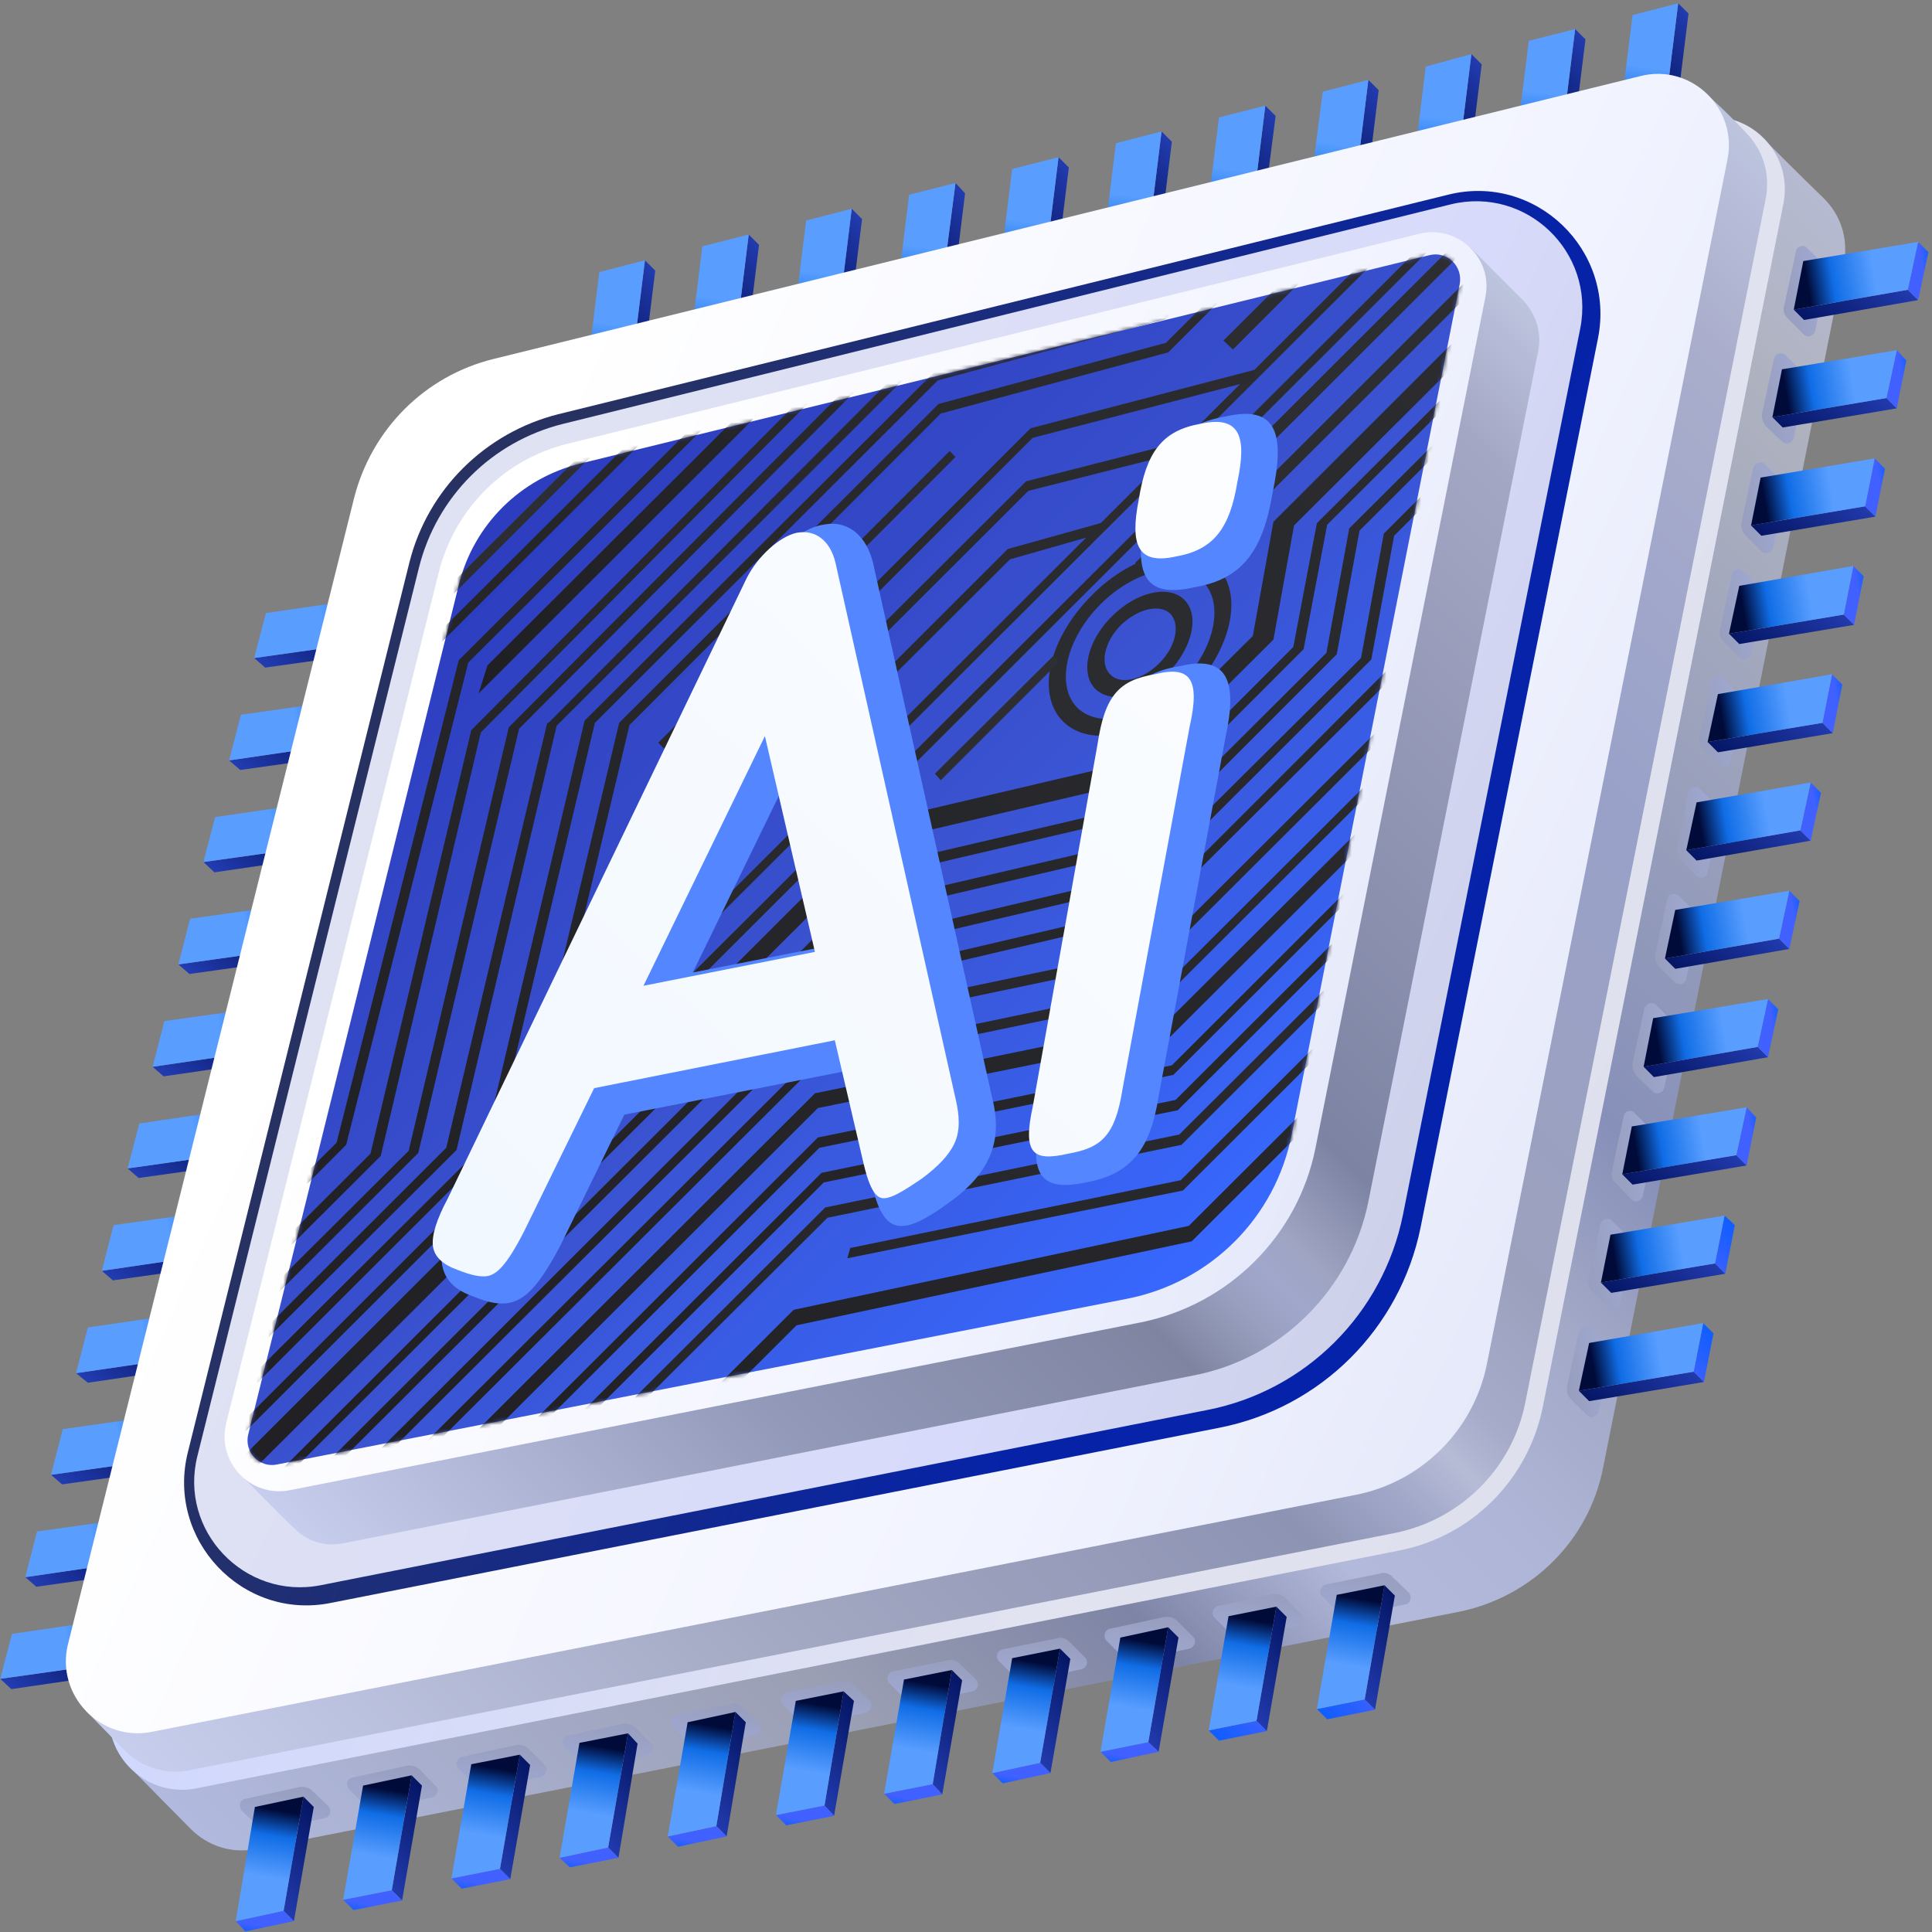 <svg width="501" height="501" viewBox="0 0 501 501" fill="none" xmlns="http://www.w3.org/2000/svg">
<rect x="0" y="0" width="501" height="501" fill="#808080" stroke="none"/>
<path d="M434.039 34.274L437.855 3.525L435.184 0.851L431.367 31.6L434.039 34.274Z" fill="url(#paint0_linear_29_1048)"/>
<path d="M407.321 40.959L411.138 10.21L408.466 7.536L404.649 38.285L407.321 40.959Z" fill="url(#paint1_linear_29_1048)"/>
<path d="M380.412 47.643L384.229 16.703L381.557 14.03L377.741 44.969L380.412 47.643Z" fill="url(#paint2_linear_29_1048)"/>
<path d="M353.695 54.327L357.512 23.388L354.84 20.714L351.023 51.654L353.695 54.327Z" fill="url(#paint3_linear_29_1048)"/>
<path d="M326.786 61.012L330.794 30.072L328.122 27.398L324.305 58.338L326.786 61.012Z" fill="url(#paint4_linear_29_1048)"/>
<path d="M300.069 67.697L303.885 36.757L301.214 34.083L297.397 65.023L300.069 67.697Z" fill="url(#paint5_linear_29_1048)"/>
<path d="M273.351 74.381L277.168 43.441L274.496 40.767L270.679 71.707L273.351 74.381Z" fill="url(#paint6_linear_29_1048)"/>
<path d="M246.443 81.065L250.259 50.126L247.778 47.452L243.771 78.392L246.443 81.065Z" fill="url(#paint7_linear_29_1048)"/>
<path d="M219.725 87.75L223.542 56.81L220.87 54.136L217.053 85.076L219.725 87.75Z" fill="url(#paint8_linear_29_1048)"/>
<path d="M193.007 94.434L196.824 63.495L194.152 60.821L190.336 91.761L193.007 94.434Z" fill="url(#paint9_linear_29_1048)"/>
<path d="M166.099 100.928L169.916 70.179L167.244 67.506L163.427 98.254L166.099 100.928Z" fill="url(#paint10_linear_29_1048)"/>
<path d="M431.367 31.6L435.183 0.851L423.351 3.907L419.535 34.656L431.367 31.6Z" fill="url(#paint11_linear_29_1048)"/>
<path d="M404.649 38.285L408.466 7.536L396.443 10.592L392.626 41.34L404.649 38.285Z" fill="url(#paint12_linear_29_1048)"/>
<path d="M377.741 44.969L381.557 14.03L369.725 17.276L365.908 48.025L377.741 44.969Z" fill="url(#paint13_linear_29_1048)"/>
<path d="M351.023 51.654L354.84 20.714L343.008 23.77L339 54.709L351.023 51.654Z" fill="url(#paint14_linear_29_1048)"/>
<path d="M324.305 58.338L328.122 27.398L316.099 30.454L312.282 61.394L324.305 58.338Z" fill="url(#paint15_linear_29_1048)"/>
<path d="M297.397 65.023L301.214 34.083L289.382 37.139L285.565 68.079L297.397 65.023Z" fill="url(#paint16_linear_29_1048)"/>
<path d="M270.679 71.707L274.496 40.767L262.473 43.823L258.656 74.763L270.679 71.707Z" fill="url(#paint17_linear_29_1048)"/>
<path d="M243.771 78.392L247.778 47.452L235.755 50.508L231.939 81.447L243.771 78.392Z" fill="url(#paint18_linear_29_1048)"/>
<path d="M217.053 85.076L220.87 54.136L209.038 57.192L205.221 88.132L217.053 85.076Z" fill="url(#paint19_linear_29_1048)"/>
<path d="M190.336 91.761L194.152 60.821L182.129 63.877L178.313 94.816L190.336 91.761Z" fill="url(#paint20_linear_29_1048)"/>
<path d="M163.427 98.254L167.244 67.506L155.412 70.561L151.595 101.501L163.427 98.254Z" fill="url(#paint21_linear_29_1048)"/>
<path d="M35.564 433.244L2.931 438.018L0.068 435.345L32.702 430.761L35.564 433.244Z" fill="url(#paint22_linear_29_1048)"/>
<path d="M42.053 406.888L9.419 411.471L6.556 408.989L39.19 404.214L42.053 406.888Z" fill="url(#paint23_linear_29_1048)"/>
<path d="M48.732 380.341L16.098 384.924L13.236 382.441L45.87 377.858L48.732 380.341Z" fill="url(#paint24_linear_29_1048)"/>
<path d="M55.221 353.794L22.778 358.568L19.724 356.085L52.358 351.311L55.221 353.794Z" fill="url(#paint25_linear_29_1048)"/>
<path d="M61.9 327.438L29.266 332.021L26.404 329.538L59.038 324.764L61.9 327.438Z" fill="url(#paint26_linear_29_1048)"/>
<path d="M68.58 300.891L35.946 305.474L33.083 302.991L65.526 298.408L68.58 300.891Z" fill="url(#paint27_linear_29_1048)"/>
<path d="M75.068 274.343L42.434 279.118L39.572 276.635L72.206 271.86L75.068 274.343Z" fill="url(#paint28_linear_29_1048)"/>
<path d="M81.748 247.987L49.114 252.571L46.251 250.088L78.885 245.505L81.748 247.987Z" fill="url(#paint29_linear_29_1048)"/>
<path d="M88.236 221.44L55.602 226.215L52.74 223.541L85.374 218.957L88.236 221.44Z" fill="url(#paint30_linear_29_1048)"/>
<path d="M94.915 195.084L62.282 199.668L59.419 197.185L92.053 192.41L94.915 195.084Z" fill="url(#paint31_linear_29_1048)"/>
<path d="M101.404 168.537L68.77 173.121L65.908 170.638L98.541 166.054L101.404 168.537Z" fill="url(#paint32_linear_29_1048)"/>
<path d="M32.702 430.761L0.068 435.345L3.121 423.694L35.755 418.92L32.702 430.761Z" fill="url(#paint33_linear_29_1048)"/>
<path d="M39.19 404.214L6.556 408.989L9.61 397.147L42.243 392.564L39.19 404.214Z" fill="url(#paint34_linear_29_1048)"/>
<path d="M45.87 377.858L13.236 382.442L16.289 370.6L48.923 366.017L45.87 377.858Z" fill="url(#paint35_linear_29_1048)"/>
<path d="M52.358 351.311L19.724 356.085L22.778 344.244L55.412 339.47L52.358 351.311Z" fill="url(#paint36_linear_29_1048)"/>
<path d="M59.038 324.764L26.404 329.538L29.457 317.697L62.091 313.114L59.038 324.764Z" fill="url(#paint37_linear_29_1048)"/>
<path d="M65.526 298.408L33.083 302.991L36.137 291.341L68.58 286.567L65.526 298.408Z" fill="url(#paint38_linear_29_1048)"/>
<path d="M72.206 271.861L39.572 276.635L42.625 264.794L75.259 260.211L72.206 271.861Z" fill="url(#paint39_linear_29_1048)"/>
<path d="M78.885 245.504L46.251 250.088L49.305 238.247L81.938 233.663L78.885 245.504Z" fill="url(#paint40_linear_29_1048)"/>
<path d="M85.374 218.958L52.74 223.541L55.793 211.891L88.427 207.116L85.374 218.958Z" fill="url(#paint41_linear_29_1048)"/>
<path d="M92.053 192.41L59.419 197.185L62.473 185.344L95.106 180.76L92.053 192.41Z" fill="url(#paint42_linear_29_1048)"/>
<path d="M98.541 166.054L65.908 170.638L68.961 158.988L101.595 154.213L98.541 166.054Z" fill="url(#paint43_linear_29_1048)"/>
<path d="M119.343 156.887L35.182 459.791C35.182 459.791 45.106 469.913 49.495 474.306C53.694 478.507 59.801 480.799 66.48 479.462L378.313 417.965C397.206 414.145 412.092 399.439 415.718 380.532L478.123 68.461C479.458 61.776 477.168 55.474 472.779 51.272C468.39 47.07 458.657 37.33 458.657 37.33L155.603 120.6C137.855 124.992 123.732 138.934 119.343 156.887Z" fill="url(#paint44_linear_29_1048)"/>
<path d="M103.694 141.226L28.885 440.692C25.45 454.061 37.282 466.284 50.641 463.802L362.664 402.113C381.557 398.484 396.252 383.778 400.069 364.871L462.474 52.8C465.146 39.24 452.932 27.59 439.573 30.836L139.954 104.939C122.015 109.332 108.083 123.274 103.694 141.226Z" fill="url(#paint45_linear_29_1048)"/>
<path d="M101.786 139.125L22.396 443.748C22.396 443.748 28.312 449.86 32.702 454.252C36.9 458.263 43.007 460.364 49.305 459.027L361.71 397.529C378.695 394.092 392.054 380.914 395.489 363.916L457.894 51.463C459.039 45.351 457.321 39.622 453.695 35.42C449.306 30.454 441.672 23.579 441.672 23.579L137.855 103.029C120.106 107.422 106.366 121.364 101.786 139.125Z" fill="url(#paint46_linear_29_1048)"/>
<path d="M91.862 129.003L17.625 426.368C14.381 439.546 26.022 451.769 39.381 449.095L351.786 387.598C368.771 384.16 382.13 370.791 385.565 353.793L447.97 41.34C450.641 27.971 438.428 16.321 425.26 19.759L127.931 93.097C110.183 97.49 96.442 111.241 91.862 129.003Z" fill="url(#paint47_linear_29_1048)"/>
<path style="mix-blend-mode:screen" d="M106.175 145.81L48.732 376.521C43.007 399.248 62.854 420.257 85.755 415.673L316.29 370.218C342.435 365.062 363.046 344.626 368.389 318.27L414.382 87.75C418.962 64.832 398.16 44.778 375.451 50.508L144.725 107.422C125.832 112.196 110.946 126.902 106.175 145.81Z" fill="url(#paint48_linear_29_1048)"/>
<path d="M108.656 147.147L51.213 377.476C46.251 396.956 63.427 414.909 83.083 411.089L313.046 365.635C338.618 360.669 358.657 340.616 363.809 315.023L409.802 85.076C413.619 65.405 395.87 48.216 376.214 52.991L146.061 109.904C127.549 114.488 113.236 128.812 108.656 147.147Z" fill="url(#paint49_linear_29_1048)"/>
<path d="M127.549 162.044L62.282 382.251C62.282 382.251 72.969 393.328 76.595 396.574C79.648 399.63 84.038 401.158 89 400.203L309.611 356.658C332.321 352.266 350.26 334.313 354.84 311.586L398.924 90.806C399.878 85.84 397.97 81.066 394.916 77.819C391.672 74.572 381.367 64.259 381.367 64.259L160.946 128.812C144.534 133.014 131.748 145.81 127.549 162.044Z" fill="url(#paint50_linear_29_1048)"/>
<path d="M113.809 148.293L58.656 369.072C56.175 379.195 64.954 388.362 75.068 386.452L295.87 342.907C318.58 338.324 336.519 320.562 341.099 297.835L385.183 77.055C387.283 66.933 377.932 58.147 368.008 60.63L147.206 115.061C130.793 119.072 118.007 131.868 113.809 148.293Z" fill="url(#paint51_linear_29_1048)"/>
<path d="M118.961 151.73L64.381 371.937C63.236 376.521 67.244 380.723 71.824 379.768L292.244 336.796C313.809 332.594 330.794 315.787 334.992 294.015L378.504 73.808C379.458 69.034 375.26 65.023 370.68 66.169L150.45 120.218C134.992 124.037 122.778 136.07 118.961 151.73Z" fill="url(#paint52_linear_29_1048)"/>
<path style="mix-blend-mode:multiply" d="M417.435 352.266L414.573 366.017C414.191 367.353 412.474 367.926 411.519 366.971L407.321 362.77C406.558 362.006 406.176 360.669 406.367 359.523L409.42 345.39C409.802 344.053 411.519 343.48 412.474 344.626L416.29 348.255C417.245 349.401 417.817 350.929 417.435 352.266Z" fill="url(#paint53_linear_29_1048)"/>
<path style="mix-blend-mode:multiply" d="M422.97 324.382L420.107 338.133C419.726 339.47 418.008 340.042 417.054 338.897L412.855 334.886C412.092 333.931 411.71 332.785 411.901 331.639L414.955 317.506C415.336 316.169 417.054 315.596 418.008 316.551L421.825 320.371C422.779 321.517 423.352 322.854 422.97 324.382Z" fill="url(#paint54_linear_29_1048)"/>
<path style="mix-blend-mode:multiply" d="M428.886 296.307L426.023 310.058C425.642 311.586 423.924 311.968 422.97 311.013L418.962 306.811C418.008 306.047 417.626 304.901 418.008 303.564L421.061 289.431C421.252 288.094 422.97 287.521 423.924 288.667L427.741 292.487C428.886 293.442 429.268 294.97 428.886 296.307Z" fill="url(#paint55_linear_29_1048)"/>
<path style="mix-blend-mode:multiply" d="M434.42 268.423L431.558 282.174C431.176 283.511 429.458 284.084 428.504 282.938L424.306 278.927C423.542 277.972 423.161 276.826 423.351 275.68L426.405 261.547C426.787 260.211 428.504 259.638 429.458 260.592L433.275 264.412C434.229 265.558 434.802 266.895 434.42 268.423Z" fill="url(#paint56_linear_29_1048)"/>
<path style="mix-blend-mode:multiply" d="M440.336 240.157L437.283 253.717C437.092 255.245 435.374 255.627 434.229 254.672L430.222 250.661C429.268 249.706 429.077 248.56 429.268 247.414L432.321 233.281C432.512 231.753 434.229 231.371 435.374 232.326L439.191 236.146C440.145 237.101 440.527 238.629 440.336 240.157Z" fill="url(#paint57_linear_29_1048)"/>
<path style="mix-blend-mode:multiply" d="M445.871 212.464L442.817 226.215C442.626 227.552 440.909 228.125 439.764 226.979L435.756 222.968C434.993 222.013 434.611 220.867 434.802 219.721L437.855 205.588C438.046 204.251 439.955 203.678 440.909 204.633L444.726 208.453C445.68 209.599 446.061 210.936 445.871 212.464Z" fill="url(#paint58_linear_29_1048)"/>
<path style="mix-blend-mode:multiply" d="M451.787 183.625L448.733 197.376C448.542 198.904 446.825 199.286 445.68 198.331L441.672 194.129C440.718 193.365 440.527 192.219 440.718 191.073L443.771 176.749C443.962 175.413 445.68 174.84 446.825 175.985L450.642 179.805C451.596 180.76 451.978 182.288 451.787 183.625Z" fill="url(#paint59_linear_29_1048)"/>
<path style="mix-blend-mode:multiply" d="M456.939 155.932L454.077 169.683C453.695 171.02 451.978 171.593 451.023 170.447L447.016 166.436C446.061 165.481 445.68 164.335 446.061 163.189L449.115 149.056C449.306 147.529 451.023 147.147 451.978 148.102L455.794 151.921C456.939 152.876 457.321 154.404 456.939 155.932Z" fill="url(#paint60_linear_29_1048)"/>
<path style="mix-blend-mode:multiply" d="M462.665 128.239L459.802 141.99C459.42 143.327 457.703 143.9 456.749 142.945L452.55 138.743C451.787 137.979 451.405 136.642 451.596 135.497L454.649 121.364C455.031 120.027 456.749 119.454 457.703 120.409L461.52 124.228C462.474 125.374 463.046 126.902 462.665 128.239Z" fill="url(#paint61_linear_29_1048)"/>
<path style="mix-blend-mode:multiply" d="M468.008 99.973L465.145 113.533C464.764 115.061 463.046 115.443 462.092 114.488L457.894 110.477C457.13 109.522 456.749 108.376 456.939 107.231L459.993 93.098C460.374 91.57 462.092 91.188 463.046 92.143L466.863 95.962C468.008 96.917 468.39 98.445 468.008 99.973Z" fill="url(#paint62_linear_29_1048)"/>
<path style="mix-blend-mode:multiply" d="M473.542 72.089L470.68 85.84C470.298 87.177 468.581 87.75 467.626 86.604L463.619 82.593C462.665 81.638 462.283 80.492 462.665 79.346L465.718 65.213C465.909 63.876 467.626 63.303 468.581 64.258L472.397 68.078C473.542 69.224 473.924 70.561 473.542 72.089Z" fill="url(#paint63_linear_29_1048)"/>
<path d="M441.863 358.377L412.092 363.343L409.42 360.669L439.191 355.703L441.863 358.377Z" fill="url(#paint64_linear_29_1048)"/>
<path d="M447.397 330.302L417.817 335.268L415.145 332.594L444.725 327.629L447.397 330.302Z" fill="url(#paint65_linear_29_1048)"/>
<path d="M452.932 302.227L423.351 307.193L420.68 304.519L450.26 299.553L452.932 302.227Z" fill="url(#paint66_linear_29_1048)"/>
<path d="M458.466 274.152L428.886 279.309L426.214 276.635L455.794 271.478L458.466 274.152Z" fill="url(#paint67_linear_29_1048)"/>
<path d="M464 246.077L434.42 251.234L431.748 248.56L461.329 243.404L464 246.077Z" fill="url(#paint68_linear_29_1048)"/>
<path d="M469.535 218.002L439.955 223.159L437.283 220.485L466.863 215.329L469.535 218.002Z" fill="url(#paint69_linear_29_1048)"/>
<path d="M475.26 190.119L445.489 195.084L442.817 192.41L472.588 187.445L475.26 190.119Z" fill="url(#paint70_linear_29_1048)"/>
<path d="M480.794 162.043L451.023 167.009L448.352 164.335L478.123 159.37L480.794 162.043Z" fill="url(#paint71_linear_29_1048)"/>
<path d="M486.329 133.969L456.749 138.934L454.077 136.26L483.657 131.295L486.329 133.969Z" fill="url(#paint72_linear_29_1048)"/>
<path d="M491.863 105.894L462.283 110.859L459.611 108.186L489.191 103.22L491.863 105.894Z" fill="url(#paint73_linear_29_1048)"/>
<path d="M497.397 77.819L467.817 82.975L465.145 80.301L494.726 75.145L497.397 77.819Z" fill="url(#paint74_linear_29_1048)"/>
<path d="M447.397 330.302L444.726 327.628L447.207 315.214L449.878 317.697L447.397 330.302Z" fill="url(#paint75_linear_29_1048)"/>
<path d="M441.863 358.377L439.191 355.703L441.672 343.098L444.344 345.772L441.863 358.377Z" fill="url(#paint76_linear_29_1048)"/>
<path d="M452.932 302.227L450.26 299.553L452.932 287.139L455.413 289.813L452.932 302.227Z" fill="url(#paint77_linear_29_1048)"/>
<path d="M458.466 274.152L455.794 271.479L458.466 259.065L461.138 261.738L458.466 274.152Z" fill="url(#paint78_linear_29_1048)"/>
<path d="M464 246.077L461.329 243.403L464 230.989L466.672 233.663L464 246.077Z" fill="url(#paint79_linear_29_1048)"/>
<path d="M469.535 218.002L466.863 215.329L469.535 202.915L472.207 205.588L469.535 218.002Z" fill="url(#paint80_linear_29_1048)"/>
<path d="M475.26 190.119L472.588 187.445L475.069 174.84L477.741 177.514L475.26 190.119Z" fill="url(#paint81_linear_29_1048)"/>
<path d="M480.794 162.044L478.122 159.37L480.604 146.765L483.275 149.438L480.794 162.044Z" fill="url(#paint82_linear_29_1048)"/>
<path d="M486.329 133.969L483.657 131.295L486.138 118.881L488.81 121.555L486.329 133.969Z" fill="url(#paint83_linear_29_1048)"/>
<path d="M491.863 105.894L489.191 103.22L491.863 90.806L494.344 93.48L491.863 105.894Z" fill="url(#paint84_linear_29_1048)"/>
<path d="M497.398 77.819L494.726 75.145L497.398 62.731L500.069 65.405L497.398 77.819Z" fill="url(#paint85_linear_29_1048)"/>
<path d="M439.191 355.703L409.42 360.669L412.092 348.255L441.672 343.098L439.191 355.703Z" fill="url(#paint86_linear_29_1048)"/>
<path d="M444.725 327.628L415.145 332.594L417.626 320.18L447.207 315.214L444.725 327.628Z" fill="url(#paint87_linear_29_1048)"/>
<path d="M450.26 299.553L420.68 304.519L423.161 292.105L452.932 287.139L450.26 299.553Z" fill="url(#paint88_linear_29_1048)"/>
<path d="M455.794 271.479L426.214 276.635L428.695 264.03L458.466 259.065L455.794 271.479Z" fill="url(#paint89_linear_29_1048)"/>
<path d="M461.329 243.403L431.748 248.56L434.42 235.955L464 230.989L461.329 243.403Z" fill="url(#paint90_linear_29_1048)"/>
<path d="M466.863 215.329L437.283 220.485L439.955 208.071L469.535 202.915L466.863 215.329Z" fill="url(#paint91_linear_29_1048)"/>
<path d="M472.588 187.445L442.817 192.41L445.489 179.996L475.069 174.84L472.588 187.445Z" fill="url(#paint92_linear_29_1048)"/>
<path d="M478.123 159.37L448.352 164.335L451.023 151.921L480.604 146.765L478.123 159.37Z" fill="url(#paint93_linear_29_1048)"/>
<path d="M483.657 131.295L454.077 136.26L456.558 123.846L486.138 118.881L483.657 131.295Z" fill="url(#paint94_linear_29_1048)"/>
<path d="M489.191 103.22L459.611 108.186L462.092 95.771L491.863 90.806L489.191 103.22Z" fill="url(#paint95_linear_29_1048)"/>
<path d="M494.726 75.145L465.145 80.302L467.626 67.697L497.397 62.731L494.726 75.145Z" fill="url(#paint96_linear_29_1048)"/>
<path style="mix-blend-mode:multiply" d="M350.641 418.92L364.382 416.055C365.718 415.864 366.29 414.145 365.336 412.999L361.138 408.989C360.374 408.034 359.038 407.652 357.893 408.034L343.771 410.898C342.435 411.28 341.863 412.999 342.817 413.954L346.634 417.774C347.779 418.92 349.305 419.302 350.641 418.92Z" fill="url(#paint97_linear_29_1048)"/>
<path style="mix-blend-mode:multiply" d="M322.779 424.458L336.519 421.594C337.855 421.212 338.428 419.493 337.283 418.538L333.275 414.336C332.321 413.572 331.176 413.19 330.031 413.381L315.909 416.437C314.382 416.819 314 418.538 314.954 419.493L318.771 423.312C319.725 424.267 321.252 424.84 322.779 424.458Z" fill="url(#paint98_linear_29_1048)"/>
<path style="mix-blend-mode:multiply" d="M294.725 430.379L308.466 427.514C309.802 427.132 310.374 425.413 309.42 424.458L305.221 420.257C304.458 419.493 303.122 419.111 301.977 419.302L287.855 422.358C286.519 422.548 285.947 424.267 286.901 425.413L290.718 429.233C291.863 430.188 293.389 430.57 294.725 430.379Z" fill="url(#paint99_linear_29_1048)"/>
<path style="mix-blend-mode:multiply" d="M266.672 435.727L280.412 432.862C281.939 432.48 282.321 430.761 281.366 429.806L277.359 425.795C276.405 424.84 275.26 424.458 274.115 424.84L259.992 427.705C258.466 428.087 258.084 429.806 259.038 430.761L262.855 434.581C263.809 435.536 265.336 436.109 266.672 435.727Z" fill="url(#paint100_linear_29_1048)"/>
<path style="mix-blend-mode:multiply" d="M238.427 441.456L252.168 438.591C253.504 438.4 254.076 436.681 253.122 435.536L248.923 431.525C248.16 430.57 246.824 430.188 245.679 430.57L231.557 433.435C230.221 433.817 229.649 435.536 230.603 436.49L234.42 440.31C235.565 441.456 237.091 441.838 238.427 441.456Z" fill="url(#paint101_linear_29_1048)"/>
<path style="mix-blend-mode:multiply" d="M210.756 446.995L224.496 444.13C225.832 443.748 226.404 442.029 225.45 441.074L221.252 436.872C220.488 436.108 219.343 435.727 218.198 435.918L203.885 438.973C202.549 439.355 201.977 441.074 203.122 442.029L206.748 445.849C207.893 446.804 209.42 447.377 210.756 446.995Z" fill="url(#paint102_linear_29_1048)"/>
<path style="mix-blend-mode:multiply" d="M182.13 452.915L195.87 449.86C197.206 449.669 197.778 447.95 196.633 446.804L192.626 442.793C191.672 441.838 190.526 441.647 189.381 441.838L175.259 444.894C173.923 445.085 173.351 446.804 174.305 447.759L178.122 451.578C179.076 452.724 180.603 453.106 182.13 452.915Z" fill="url(#paint103_linear_29_1048)"/>
<path style="mix-blend-mode:multiply" d="M154.267 458.072L168.007 455.207C169.343 454.825 169.916 453.106 168.962 452.151L164.763 447.95C164 447.186 162.664 446.804 161.519 446.995L147.397 450.051C146.061 450.241 145.488 451.96 146.442 453.106L150.259 456.926C151.404 457.881 152.931 458.263 154.267 458.072Z" fill="url(#paint104_linear_29_1048)"/>
<path style="mix-blend-mode:multiply" d="M126.595 463.61L140.335 460.746C141.671 460.364 142.244 458.645 141.29 457.69L137.091 453.488C136.328 452.724 135.183 452.342 133.847 452.533L119.725 455.589C118.389 455.971 117.816 457.69 118.961 458.645L122.587 462.465C123.732 463.42 125.259 463.992 126.595 463.61Z" fill="url(#paint105_linear_29_1048)"/>
<path style="mix-blend-mode:multiply" d="M98.351 468.958L112.091 466.093C113.427 465.711 114 463.992 112.854 463.038L108.847 458.836C107.893 458.072 106.748 457.69 105.603 457.881L91.48 460.937C89.954 461.128 89.572 462.847 90.526 463.992L94.343 467.812C95.297 468.767 96.824 469.149 98.351 468.958Z" fill="url(#paint106_linear_29_1048)"/>
<path style="mix-blend-mode:multiply" d="M70.488 474.497L84.228 471.441C85.564 471.25 86.137 469.531 85.183 468.385L80.984 464.374C80.221 463.61 78.885 463.228 77.74 463.419L63.618 466.475C62.282 466.666 61.709 468.385 62.663 469.531L66.48 473.16C67.625 474.306 68.961 474.688 70.488 474.497Z" fill="url(#paint107_linear_29_1048)"/>
<path d="M356.557 443.366L361.71 413.763L359.038 411.089L353.886 440.692L356.557 443.366Z" fill="url(#paint108_linear_29_1048)"/>
<path d="M328.504 448.905L333.657 419.302L330.985 416.628L325.832 446.231L328.504 448.905Z" fill="url(#paint109_linear_29_1048)"/>
<path d="M300.45 454.252L305.603 424.649L302.931 421.976L297.779 451.769L300.45 454.252Z" fill="url(#paint110_linear_29_1048)"/>
<path d="M272.397 459.791L277.55 430.188L274.878 427.514L269.725 457.117L272.397 459.791Z" fill="url(#paint111_linear_29_1048)"/>
<path d="M244.343 465.329L249.496 435.727L246.824 433.053L241.862 462.656L244.343 465.329Z" fill="url(#paint112_linear_29_1048)"/>
<path d="M216.29 470.868L221.443 441.074L218.771 438.591L213.809 468.194L216.29 470.868Z" fill="url(#paint113_linear_29_1048)"/>
<path d="M188.427 476.216L193.389 446.613L190.717 443.939L185.755 473.542L188.427 476.216Z" fill="url(#paint114_linear_29_1048)"/>
<path d="M160.374 481.754L165.336 452.151L162.855 449.478L157.702 479.08L160.374 481.754Z" fill="url(#paint115_linear_29_1048)"/>
<path d="M132.32 487.293L137.473 457.69L134.801 455.016L129.648 484.619L132.32 487.293Z" fill="url(#paint116_linear_29_1048)"/>
<path d="M104.267 492.831L109.419 463.038L106.748 460.364L101.595 490.158L104.267 492.831Z" fill="url(#paint117_linear_29_1048)"/>
<path d="M76.213 498.179L81.366 468.576L78.694 465.902L73.541 495.505L76.213 498.179Z" fill="url(#paint118_linear_29_1048)"/>
<path d="M328.504 448.904L325.832 446.231L313.428 448.713L316.099 451.386L328.504 448.904Z" fill="url(#paint119_linear_29_1048)"/>
<path d="M356.558 443.365L353.886 440.692L341.481 443.174L344.153 445.848L356.558 443.365Z" fill="url(#paint120_linear_29_1048)"/>
<path d="M300.45 454.251L297.779 451.769L285.374 454.251L288.046 456.925L300.45 454.251Z" fill="url(#paint121_linear_29_1048)"/>
<path d="M272.397 459.79L269.725 457.117L257.321 459.79L259.992 462.463L272.397 459.79Z" fill="url(#paint122_linear_29_1048)"/>
<path d="M244.343 465.329L241.862 462.656L229.267 465.138L231.939 467.811L244.343 465.329Z" fill="url(#paint123_linear_29_1048)"/>
<path d="M216.29 470.867L213.809 468.194L201.213 470.676L203.885 473.349L216.29 470.867Z" fill="url(#paint124_linear_29_1048)"/>
<path d="M188.427 476.215L185.756 473.542L173.16 476.215L175.832 478.888L188.427 476.215Z" fill="url(#paint125_linear_29_1048)"/>
<path d="M160.374 481.754L157.702 479.08L145.106 481.754L147.778 484.236L160.374 481.754Z" fill="url(#paint126_linear_29_1048)"/>
<path d="M132.32 487.292L129.649 484.619L117.053 487.101L119.725 489.774L132.32 487.292Z" fill="url(#paint127_linear_29_1048)"/>
<path d="M104.267 492.831L101.595 490.158L88.999 492.64L91.671 495.313L104.267 492.831Z" fill="url(#paint128_linear_29_1048)"/>
<path d="M76.213 498.178L73.541 495.505L61.137 498.178L63.618 500.851L76.213 498.178Z" fill="url(#paint129_linear_29_1048)"/>
<path d="M353.886 440.692L359.038 411.089L346.634 413.572L341.481 443.175L353.886 440.692Z" fill="url(#paint130_linear_29_1048)"/>
<path d="M325.832 446.231L330.985 416.628L318.58 419.111L313.428 448.714L325.832 446.231Z" fill="url(#paint131_linear_29_1048)"/>
<path d="M297.779 451.769L302.931 421.976L290.527 424.649L285.374 454.252L297.779 451.769Z" fill="url(#paint132_linear_29_1048)"/>
<path d="M269.725 457.117L274.878 427.514L262.473 429.997L257.321 459.791L269.725 457.117Z" fill="url(#paint133_linear_29_1048)"/>
<path d="M241.862 462.656L246.824 433.053L234.42 435.536L229.267 465.138L241.862 462.656Z" fill="url(#paint134_linear_29_1048)"/>
<path d="M213.809 468.194L218.771 438.591L206.366 441.074L201.213 470.677L213.809 468.194Z" fill="url(#paint135_linear_29_1048)"/>
<path d="M185.756 473.542L190.717 443.939L178.313 446.613L173.16 476.216L185.756 473.542Z" fill="url(#paint136_linear_29_1048)"/>
<path d="M157.702 479.08L162.855 449.478L150.259 451.96L145.106 481.754L157.702 479.08Z" fill="url(#paint137_linear_29_1048)"/>
<path d="M129.649 484.619L134.801 455.016L122.206 457.499L117.053 487.102L129.649 484.619Z" fill="url(#paint138_linear_29_1048)"/>
<path d="M101.595 490.158L106.748 460.364L94.152 463.038L88.999 492.64L101.595 490.158Z" fill="url(#paint139_linear_29_1048)"/>
<path d="M73.541 495.505L78.694 465.902L66.099 468.576L61.137 498.179L73.541 495.505Z" fill="url(#paint140_linear_29_1048)"/>
<mask id="mask0_29_1048" style="mask-type:luminance" maskUnits="userSpaceOnUse" x="64" y="65" width="315" height="315">
<path d="M118.885 151.654L64.343 371.899C63.198 376.521 67.225 380.742 71.881 379.844L292.168 336.834C313.79 332.594 330.718 315.711 335.011 294.072L378.599 73.751C379.515 69.091 375.298 65.042 370.68 66.169L150.45 120.16C134.896 123.961 122.74 136.108 118.885 151.654Z" fill="white"/>
</mask>
<g mask="url(#mask0_29_1048)">
<g style="mix-blend-mode:color-dodge">
<path d="M73.732 288.285L13.236 348.637L11.709 347.109L71.251 287.712L100.641 177.131L269.916 8.3L328.695 -7.743L386.138 -65.039L387.664 -63.511L329.458 -5.26L270.488 10.783L103.122 177.895L73.732 288.285Z" fill="url(#paint141_linear_29_1048)"/>
<path d="M89.763 296.88L27.549 359.141L26.022 357.422L87.282 296.307L118.961 171.211L274.305 16.13L333.275 0.278L394.344 -60.646L395.87 -59.118L333.847 2.761L275.069 18.804L121.442 171.784L89.763 296.88Z" fill="url(#paint142_linear_29_1048)"/>
<path d="M98.732 299.745L23.923 374.42L22.396 372.701L96.061 299.172L122.206 189.355L239.572 71.325L298.542 55.282L363.237 -9.271L364.764 -7.743L299.114 57.956L240.145 73.808L124.686 189.928L98.732 299.745Z" fill="url(#paint143_linear_29_1048)"/>
<path d="M108.465 298.98L28.503 378.813L26.785 377.285L105.984 298.407L131.938 188.591L240.526 79.537L299.496 63.686L367.817 -4.496L369.344 -2.968L300.069 66.168L241.099 82.02L134.61 188.972L108.465 298.98Z" fill="url(#paint144_linear_29_1048)"/>
<path d="M118.389 298.217L32.892 383.396L31.366 381.868L115.717 297.644L141.862 187.636L142.435 187.254L241.481 87.941L300.45 71.898L372.588 0.087L374.115 1.615L301.023 74.381L242.244 90.424L144.343 188.209L118.389 298.217Z" fill="url(#paint145_linear_29_1048)"/>
<path d="M128.122 297.262L37.472 387.789L35.755 386.261L125.641 296.689L151.595 186.872L242.626 96.153L301.405 80.111L377.168 4.671L378.695 6.199L302.168 82.784L243.198 98.636L154.267 187.445L128.122 297.262Z" fill="url(#paint146_linear_29_1048)"/>
<path d="M137.091 297.835L42.243 392.564L40.526 391.036L134.419 297.262L160.564 187.445L243.389 104.748L302.359 88.896L381.939 9.446L383.466 10.974L302.931 91.379L243.962 107.231L163.236 188.018L137.091 297.835Z" fill="url(#paint147_linear_29_1048)"/>
<path d="M330.221 165.863L292.817 203.106L229.267 218.002L48.16 398.675L45.106 395.619L228.122 212.846L291.672 197.949L324.878 164.908L330.221 135.305L450.832 14.793L454.077 18.04L335.565 136.26L330.221 165.863Z" fill="url(#paint148_linear_29_1048)"/>
<path d="M338.046 168.346L294.725 211.7L230.984 226.597L53.312 403.832L51.785 402.304L230.412 223.923L294.153 209.026L335.374 167.773L341.481 135.687L456.749 20.714L458.275 22.242L344.153 136.069L338.046 168.346Z" fill="url(#paint149_linear_29_1048)"/>
<path d="M346.634 169.683L295.87 220.485L232.13 235.382L58.274 408.797L56.747 407.269L231.557 232.708L295.298 217.811L343.962 169.301L349.878 137.024L461.52 25.679L463.237 27.207L352.55 137.597L346.634 169.683Z" fill="url(#paint150_linear_29_1048)"/>
<path d="M355.603 171.02L297.206 229.271L233.656 244.168L63.427 413.954L61.9 412.426L233.084 241.494L296.634 226.597L352.931 170.638L358.847 138.361L466.672 30.836L468.199 32.364L361.519 138.934L355.603 171.02Z" fill="url(#paint151_linear_29_1048)"/>
<path d="M363.809 172.93L298.924 237.483L235.374 252.38L68.389 418.92L66.862 417.392L234.801 249.897L298.542 235L361.138 172.357L367.244 140.08L471.825 35.802L473.352 37.33L369.916 140.653L363.809 172.93Z" fill="url(#paint152_linear_29_1048)"/>
<path d="M433.657 138.934L303.504 268.805L212.091 287.33L74.305 424.84L72.015 422.548L211.328 283.511L302.741 264.794L431.367 136.642L433.657 138.934Z" fill="url(#paint153_linear_29_1048)"/>
<path d="M483.466 147.72L309.038 321.899L206.557 343.671L138.809 411.28L124.305 414.145L93.77 444.512L91.48 442.22L123.541 410.325L138.045 407.27L205.794 339.66L308.275 317.888L479.268 147.338L480.031 132.25L524.115 88.323L526.405 90.615L484.229 132.632L483.466 147.72Z" fill="url(#paint154_linear_29_1048)"/>
<path fill-rule="evenodd" clip-rule="evenodd" d="M308.275 179.805C297.206 190.882 282.702 194.129 275.641 187.063C268.58 179.996 272.015 165.481 283.084 154.404C293.962 143.327 308.656 140.08 315.718 147.147C322.588 154.022 319.343 168.728 308.275 179.805ZM285.374 156.696C276.404 165.672 273.733 177.704 279.267 183.434C284.992 189.164 297.015 186.49 305.985 177.513C314.954 168.537 317.626 156.505 311.901 150.775C306.366 145.046 294.343 147.72 285.374 156.696Z" fill="url(#paint155_linear_29_1048)"/>
<path fill-rule="evenodd" clip-rule="evenodd" d="M302.931 174.458C296.633 180.76 288.237 182.67 284.038 178.659C280.03 174.649 281.939 166.054 288.427 159.752C294.725 153.449 303.122 151.539 307.13 155.55C311.137 159.561 309.229 167.964 302.931 174.458ZM290.717 162.044C286.328 166.436 285.183 172.166 287.855 174.84C290.527 177.704 296.252 176.368 300.641 171.975C304.84 167.773 306.175 162.044 303.504 159.179C300.832 156.505 295.107 157.842 290.717 162.044Z" fill="url(#paint156_linear_29_1048)"/>
<path d="M366.29 44.014L319.725 90.615L317.244 88.323L364 41.722L366.29 44.014Z" fill="url(#paint157_linear_29_1048)"/>
<path d="M421.634 139.316L302.741 257.919L223.924 274.343L224.687 271.479L302.359 255.245L420.107 137.788L421.634 139.316Z" fill="url(#paint158_linear_29_1048)"/>
<path d="M416.481 133.396L301.405 248.178L235.755 261.929L236.328 259.065L301.023 245.505L414.954 131.868L416.481 133.396Z" fill="url(#paint159_linear_29_1048)"/>
<path d="M155.794 115.825L114.572 157.078L113.045 155.359L154.267 114.297L155.794 115.825Z" fill="url(#paint160_linear_29_1048)"/>
<path d="M509.611 73.808L304.267 278.736L212.473 297.644L79.648 430.188L78.122 428.66L212.091 294.97L303.886 276.253L508.085 72.28L509.611 73.808Z" fill="url(#paint161_linear_29_1048)"/>
<path d="M514.764 78.965L305.412 287.903L213.618 306.62L84.61 435.345L83.083 433.817L213.045 304.137L304.84 285.23L513.046 77.437L514.764 78.965Z" fill="url(#paint162_linear_29_1048)"/>
<path d="M519.726 83.93L306.366 296.88L214.572 315.787L89.954 439.928L88.427 438.4L214 313.114L305.794 294.206L518.199 82.403L519.726 83.93Z" fill="url(#paint163_linear_29_1048)"/>
<path d="M274.687 171.593L243.962 202.342L242.435 200.623L273.16 170.065L274.687 171.593Z" fill="url(#paint164_linear_29_1048)"/>
<path d="M390.909 53.755L296.443 148.102L294.343 146.001L388.809 51.654L390.909 53.755Z" fill="url(#paint165_linear_29_1048)"/>
<path d="M404.458 52.8L309.992 147.147L307.893 145.046L402.359 50.699L404.458 52.8Z" fill="url(#paint166_linear_29_1048)"/>
<path d="M478.695 42.677L376.977 144.091L375.451 142.563L476.978 41.149L478.695 42.677Z" fill="url(#paint167_linear_29_1048)"/>
<path d="M469.344 146.383L306.748 308.721L219.725 326.292L220.488 323.618L306.176 306.047L467.817 144.855L469.344 146.383Z" fill="url(#paint168_linear_29_1048)"/>
<path d="M405.222 30.263L149.877 285.23L148.351 283.511L402.741 29.69L411.901 -11.372L418.39 -17.865L419.916 -16.146L414.573 -10.799L405.222 30.263Z" fill="url(#paint169_linear_29_1048)"/>
<path d="M405.031 19.377L152.168 271.669L150.641 270.142L403.504 17.849L405.031 19.377Z" fill="url(#paint170_linear_29_1048)"/>
<path d="M285.374 138.361L261.901 145.046L158.274 248.369L156.748 246.841L261.328 142.372L285.947 135.497L285.374 138.361Z" fill="url(#paint171_linear_29_1048)"/>
<path d="M305.221 117.544L266.672 127.284L163.045 230.798L161.519 229.08L266.099 124.801L307.321 114.297L305.221 117.544Z" fill="url(#paint172_linear_29_1048)"/>
<path d="M325.26 98.636L267.817 113.533L164.19 217.047L162.664 215.52L267.244 111.05L325.832 95.771L325.26 98.636Z" fill="url(#paint173_linear_29_1048)"/>
<path d="M247.778 118.499L172.206 194.129L170.679 192.601L246.252 116.971L247.778 118.499Z" fill="url(#paint174_linear_29_1048)"/>
<path d="M223.732 75.527L126.404 172.548L124.114 179.805L224.878 79.156L239.954 74.19L240.336 69.988L223.732 75.527Z" fill="url(#paint175_linear_29_1048)"/>
</g>
</g>
<g style="mix-blend-mode:screen">
<path d="M309.611 152.303C322.397 150.202 327.55 142.563 330.031 127.666C333.275 112.387 330.985 104.939 317.817 107.995C304.649 110.286 299.305 117.926 297.015 133.396C293.962 148.484 296.443 155.359 309.611 152.303Z" fill="#5486FF"/>
</g>
<g style="mix-blend-mode:screen">
<path d="M305.985 172.739C293.58 174.649 288.427 182.288 286.328 196.612L269.725 290.195C266.863 303.946 269.343 309.294 281.557 306.62C293.58 304.519 298.351 297.644 300.45 284.275L317.817 191.074C320.87 176.941 318.58 169.683 305.985 172.739Z" fill="#5486FF"/>
</g>
<g style="mix-blend-mode:screen">
<path fill-rule="evenodd" clip-rule="evenodd" d="M257.321 284.848C260.183 296.116 256.557 304.519 245.679 312.159C233.275 321.135 229.076 319.798 226.023 307.002C226.023 307.002 222.015 290.004 219.152 277.781L161.9 289.049L145.297 323.045C137.473 337.751 133.083 340.425 122.778 336.223C112.854 332.785 112.091 324.955 119.152 311.586L196.252 151.539C200.068 143.709 207.32 137.025 213.427 136.07C219.916 134.733 224.687 138.934 226.404 146.001L257.321 284.848ZM211.71 245.887C207.32 226.788 202.358 205.588 202.358 205.588L179.649 252.189L211.71 245.887Z" fill="#5486FF"/>
</g>
<path d="M305.031 144.282C314.954 142.563 318.962 136.643 320.87 124.992C323.351 113.342 321.634 107.613 311.328 109.905C301.214 111.623 297.206 117.544 295.298 129.576C293.008 141.226 294.916 146.574 305.031 144.282Z" fill="url(#paint176_linear_29_1048)"/>
<path d="M276.977 299.172C267.817 301.272 265.145 299.172 267.817 286.949L284.611 192.983C286.519 180.187 290.336 176.368 299.496 174.84C308.656 172.548 311.328 175.986 308.466 188.591L291.099 282.365C289.191 294.397 285.756 297.644 276.977 299.172Z" fill="url(#paint177_linear_29_1048)"/>
<path fill-rule="evenodd" clip-rule="evenodd" d="M230.03 310.631C228.122 311.013 226.023 310.631 223.923 301.655L216.481 269.76L154.076 282.174L135.946 319.225C131.366 328.202 128.885 330.302 126.595 330.875C124.686 331.257 122.206 330.684 118.77 329.348C114.826 327.947 112.664 325.91 112.282 323.236C111.9 320.435 113.172 316.297 116.099 310.822L193.58 150.012C196.442 144.282 202.168 139.125 206.557 138.171C211.519 137.216 215.336 140.271 216.671 146.001L247.779 284.848C248.924 289.622 248.923 293.251 247.588 296.307C246.252 299.363 243.389 302.419 239 305.665C234.801 308.53 231.939 310.249 230.03 310.631ZM166.862 255.627L211.328 246.842L198.351 190.883L166.862 255.627Z" fill="url(#paint178_linear_29_1048)"/>
<defs>
<linearGradient id="paint0_linear_29_1048" x1="444.06" y1="6.787" x2="423.969" y2="26.912" gradientUnits="userSpaceOnUse">
<stop stop-color="#243EB5"/>
<stop offset="1" stop-color="#02125C"/>
</linearGradient>
<linearGradient id="paint1_linear_29_1048" x1="417.279" y1="13.462" x2="397.188" y2="33.587" gradientUnits="userSpaceOnUse">
<stop stop-color="#243EB5"/>
<stop offset="1" stop-color="#02125C"/>
</linearGradient>
<linearGradient id="paint2_linear_29_1048" x1="390.487" y1="20.126" x2="370.396" y2="40.251" gradientUnits="userSpaceOnUse">
<stop stop-color="#243EB5"/>
<stop offset="1" stop-color="#02125C"/>
</linearGradient>
<linearGradient id="paint3_linear_29_1048" x1="363.701" y1="26.795" x2="343.609" y2="46.919" gradientUnits="userSpaceOnUse">
<stop stop-color="#243EB5"/>
<stop offset="1" stop-color="#02125C"/>
</linearGradient>
<linearGradient id="paint4_linear_29_1048" x1="336.912" y1="33.466" x2="316.82" y2="53.59" gradientUnits="userSpaceOnUse">
<stop stop-color="#243EB5"/>
<stop offset="1" stop-color="#02125C"/>
</linearGradient>
<linearGradient id="paint5_linear_29_1048" x1="310.126" y1="40.135" x2="290.035" y2="60.26" gradientUnits="userSpaceOnUse">
<stop stop-color="#243EB5"/>
<stop offset="1" stop-color="#02125C"/>
</linearGradient>
<linearGradient id="paint6_linear_29_1048" x1="283.34" y1="46.804" x2="263.248" y2="66.928" gradientUnits="userSpaceOnUse">
<stop stop-color="#243EB5"/>
<stop offset="1" stop-color="#02125C"/>
</linearGradient>
<linearGradient id="paint7_linear_29_1048" x1="256.551" y1="53.476" x2="236.459" y2="73.6" gradientUnits="userSpaceOnUse">
<stop stop-color="#243EB5"/>
<stop offset="1" stop-color="#02125C"/>
</linearGradient>
<linearGradient id="paint8_linear_29_1048" x1="229.765" y1="60.145" x2="209.674" y2="80.27" gradientUnits="userSpaceOnUse">
<stop stop-color="#243EB5"/>
<stop offset="1" stop-color="#02125C"/>
</linearGradient>
<linearGradient id="paint9_linear_29_1048" x1="202.979" y1="66.814" x2="182.887" y2="86.938" gradientUnits="userSpaceOnUse">
<stop stop-color="#243EB5"/>
<stop offset="1" stop-color="#02125C"/>
</linearGradient>
<linearGradient id="paint10_linear_29_1048" x1="176.192" y1="73.485" x2="156.101" y2="93.61" gradientUnits="userSpaceOnUse">
<stop stop-color="#243EB5"/>
<stop offset="1" stop-color="#02125C"/>
</linearGradient>
<linearGradient id="paint11_linear_29_1048" x1="423.273" y1="3.852" x2="419.441" y2="34.72" gradientUnits="userSpaceOnUse">
<stop offset="0.414" stop-color="#599EFF"/>
<stop offset="0.779" stop-color="#106DE6"/>
<stop offset="1" stop-color="#010B39"/>
</linearGradient>
<linearGradient id="paint12_linear_29_1048" x1="396.487" y1="10.523" x2="392.661" y2="41.392" gradientUnits="userSpaceOnUse">
<stop offset="0.414" stop-color="#599EFF"/>
<stop offset="0.779" stop-color="#106DE6"/>
<stop offset="1" stop-color="#010B39"/>
</linearGradient>
<linearGradient id="paint13_linear_29_1048" x1="369.7" y1="17.192" x2="365.869" y2="48.06" gradientUnits="userSpaceOnUse">
<stop offset="0.414" stop-color="#599EFF"/>
<stop offset="0.779" stop-color="#106DE6"/>
<stop offset="1" stop-color="#010B39"/>
</linearGradient>
<linearGradient id="paint14_linear_29_1048" x1="342.914" y1="23.861" x2="339.082" y2="54.729" gradientUnits="userSpaceOnUse">
<stop offset="0.414" stop-color="#599EFF"/>
<stop offset="0.779" stop-color="#106DE6"/>
<stop offset="1" stop-color="#010B39"/>
</linearGradient>
<linearGradient id="paint15_linear_29_1048" x1="316.126" y1="30.531" x2="312.3" y2="61.399" gradientUnits="userSpaceOnUse">
<stop offset="0.414" stop-color="#599EFF"/>
<stop offset="0.779" stop-color="#106DE6"/>
<stop offset="1" stop-color="#010B39"/>
</linearGradient>
<linearGradient id="paint16_linear_29_1048" x1="289.34" y1="37.202" x2="285.508" y2="68.07" gradientUnits="userSpaceOnUse">
<stop offset="0.414" stop-color="#599EFF"/>
<stop offset="0.779" stop-color="#106DE6"/>
<stop offset="1" stop-color="#010B39"/>
</linearGradient>
<linearGradient id="paint17_linear_29_1048" x1="262.553" y1="43.871" x2="258.728" y2="74.738" gradientUnits="userSpaceOnUse">
<stop offset="0.414" stop-color="#599EFF"/>
<stop offset="0.779" stop-color="#106DE6"/>
<stop offset="1" stop-color="#010B39"/>
</linearGradient>
<linearGradient id="paint18_linear_29_1048" x1="235.767" y1="50.54" x2="231.941" y2="81.409" gradientUnits="userSpaceOnUse">
<stop offset="0.414" stop-color="#599EFF"/>
<stop offset="0.779" stop-color="#106DE6"/>
<stop offset="1" stop-color="#010B39"/>
</linearGradient>
<linearGradient id="paint19_linear_29_1048" x1="208.979" y1="57.209" x2="205.147" y2="88.077" gradientUnits="userSpaceOnUse">
<stop offset="0.414" stop-color="#599EFF"/>
<stop offset="0.779" stop-color="#106DE6"/>
<stop offset="1" stop-color="#010B39"/>
</linearGradient>
<linearGradient id="paint20_linear_29_1048" x1="182.192" y1="63.88" x2="178.361" y2="94.748" gradientUnits="userSpaceOnUse">
<stop offset="0.414" stop-color="#599EFF"/>
<stop offset="0.779" stop-color="#106DE6"/>
<stop offset="1" stop-color="#010B39"/>
</linearGradient>
<linearGradient id="paint21_linear_29_1048" x1="155.406" y1="70.55" x2="151.574" y2="101.418" gradientUnits="userSpaceOnUse">
<stop offset="0.414" stop-color="#599EFF"/>
<stop offset="0.779" stop-color="#106DE6"/>
<stop offset="1" stop-color="#010B39"/>
</linearGradient>
<linearGradient id="paint22_linear_29_1048" x1="6.545" y1="443.931" x2="27.533" y2="423.654" gradientUnits="userSpaceOnUse">
<stop stop-color="#243EB5"/>
<stop offset="1" stop-color="#02125C"/>
</linearGradient>
<linearGradient id="paint23_linear_29_1048" x1="13.146" y1="417.463" x2="34.135" y2="397.187" gradientUnits="userSpaceOnUse">
<stop stop-color="#243EB5"/>
<stop offset="1" stop-color="#02125C"/>
</linearGradient>
<linearGradient id="paint24_linear_29_1048" x1="19.734" y1="390.984" x2="40.722" y2="370.707" gradientUnits="userSpaceOnUse">
<stop stop-color="#243EB5"/>
<stop offset="1" stop-color="#02125C"/>
</linearGradient>
<linearGradient id="paint25_linear_29_1048" x1="26.329" y1="364.51" x2="47.318" y2="344.233" gradientUnits="userSpaceOnUse">
<stop stop-color="#243EB5"/>
<stop offset="1" stop-color="#02125C"/>
</linearGradient>
<linearGradient id="paint26_linear_29_1048" x1="32.925" y1="338.037" x2="53.913" y2="317.76" gradientUnits="userSpaceOnUse">
<stop stop-color="#243EB5"/>
<stop offset="1" stop-color="#02125C"/>
</linearGradient>
<linearGradient id="paint27_linear_29_1048" x1="39.52" y1="311.563" x2="60.508" y2="291.286" gradientUnits="userSpaceOnUse">
<stop stop-color="#243EB5"/>
<stop offset="1" stop-color="#02125C"/>
</linearGradient>
<linearGradient id="paint28_linear_29_1048" x1="46.116" y1="285.088" x2="67.102" y2="264.813" gradientUnits="userSpaceOnUse">
<stop stop-color="#243EB5"/>
<stop offset="1" stop-color="#02125C"/>
</linearGradient>
<linearGradient id="paint29_linear_29_1048" x1="52.709" y1="258.616" x2="73.697" y2="238.342" gradientUnits="userSpaceOnUse">
<stop stop-color="#243EB5"/>
<stop offset="1" stop-color="#02125C"/>
</linearGradient>
<linearGradient id="paint30_linear_29_1048" x1="59.305" y1="232.141" x2="80.291" y2="211.866" gradientUnits="userSpaceOnUse">
<stop stop-color="#243EB5"/>
<stop offset="1" stop-color="#02125C"/>
</linearGradient>
<linearGradient id="paint31_linear_29_1048" x1="65.9" y1="205.669" x2="86.889" y2="185.393" gradientUnits="userSpaceOnUse">
<stop stop-color="#243EB5"/>
<stop offset="1" stop-color="#02125C"/>
</linearGradient>
<linearGradient id="paint32_linear_29_1048" x1="72.496" y1="179.194" x2="93.485" y2="158.919" gradientUnits="userSpaceOnUse">
<stop stop-color="#243EB5"/>
<stop offset="1" stop-color="#02125C"/>
</linearGradient>
<linearGradient id="paint33_linear_29_1048" x1="3.077" y1="423.63" x2="35.691" y2="418.969" gradientUnits="userSpaceOnUse">
<stop offset="0.414" stop-color="#599EFF"/>
<stop offset="0.779" stop-color="#106DE6"/>
<stop offset="1" stop-color="#010B39"/>
</linearGradient>
<linearGradient id="paint34_linear_29_1048" x1="9.673" y1="397.155" x2="42.287" y2="392.496" gradientUnits="userSpaceOnUse">
<stop offset="0.414" stop-color="#599EFF"/>
<stop offset="0.779" stop-color="#106DE6"/>
<stop offset="1" stop-color="#010B39"/>
</linearGradient>
<linearGradient id="paint35_linear_29_1048" x1="16.268" y1="370.683" x2="48.882" y2="366.023" gradientUnits="userSpaceOnUse">
<stop offset="0.414" stop-color="#599EFF"/>
<stop offset="0.779" stop-color="#106DE6"/>
<stop offset="1" stop-color="#010B39"/>
</linearGradient>
<linearGradient id="paint36_linear_29_1048" x1="22.862" y1="344.208" x2="55.476" y2="339.548" gradientUnits="userSpaceOnUse">
<stop offset="0.414" stop-color="#599EFF"/>
<stop offset="0.779" stop-color="#106DE6"/>
<stop offset="1" stop-color="#010B39"/>
</linearGradient>
<linearGradient id="paint37_linear_29_1048" x1="29.457" y1="317.734" x2="62.071" y2="313.073" gradientUnits="userSpaceOnUse">
<stop offset="0.414" stop-color="#599EFF"/>
<stop offset="0.779" stop-color="#106DE6"/>
<stop offset="1" stop-color="#010B39"/>
</linearGradient>
<linearGradient id="paint38_linear_29_1048" x1="36.053" y1="291.261" x2="68.666" y2="286.601" gradientUnits="userSpaceOnUse">
<stop offset="0.414" stop-color="#599EFF"/>
<stop offset="0.779" stop-color="#106DE6"/>
<stop offset="1" stop-color="#010B39"/>
</linearGradient>
<linearGradient id="paint39_linear_29_1048" x1="42.648" y1="264.787" x2="75.262" y2="260.126" gradientUnits="userSpaceOnUse">
<stop offset="0.414" stop-color="#599EFF"/>
<stop offset="0.779" stop-color="#106DE6"/>
<stop offset="1" stop-color="#010B39"/>
</linearGradient>
<linearGradient id="paint40_linear_29_1048" x1="49.244" y1="238.314" x2="81.858" y2="233.655" gradientUnits="userSpaceOnUse">
<stop offset="0.414" stop-color="#599EFF"/>
<stop offset="0.779" stop-color="#106DE6"/>
<stop offset="1" stop-color="#010B39"/>
</linearGradient>
<linearGradient id="paint41_linear_29_1048" x1="55.839" y1="211.84" x2="88.453" y2="207.179" gradientUnits="userSpaceOnUse">
<stop offset="0.414" stop-color="#599EFF"/>
<stop offset="0.779" stop-color="#106DE6"/>
<stop offset="1" stop-color="#010B39"/>
</linearGradient>
<linearGradient id="paint42_linear_29_1048" x1="62.433" y1="185.365" x2="95.046" y2="180.705" gradientUnits="userSpaceOnUse">
<stop offset="0.414" stop-color="#599EFF"/>
<stop offset="0.779" stop-color="#106DE6"/>
<stop offset="1" stop-color="#010B39"/>
</linearGradient>
<linearGradient id="paint43_linear_29_1048" x1="69.028" y1="158.892" x2="101.642" y2="154.233" gradientUnits="userSpaceOnUse">
<stop offset="0.414" stop-color="#599EFF"/>
<stop offset="0.779" stop-color="#106DE6"/>
<stop offset="1" stop-color="#010B39"/>
</linearGradient>
<linearGradient id="paint44_linear_29_1048" x1="-79.302" y1="345.05" x2="344.592" y2="-77.324" gradientUnits="userSpaceOnUse">
<stop stop-color="#B1B9DE"/>
<stop offset="0.237" stop-color="#9A9FB4"/>
<stop offset="0.355" stop-color="#7E84A5"/>
<stop offset="0.435" stop-color="#B3B9DA"/>
<stop offset="0.5" stop-color="#AEB5D6"/>
<stop offset="0.578" stop-color="#A2A8C6"/>
<stop offset="0.651" stop-color="#8790B9"/>
<stop offset="0.924" stop-color="#AEB2BF"/>
<stop offset="1" stop-color="#B6BAD1"/>
</linearGradient>
<linearGradient id="paint45_linear_29_1048" x1="273.618" y1="-157.443" x2="706.311" y2="35.799" gradientUnits="userSpaceOnUse">
<stop stop-color="#CDD6FF"/>
<stop offset="0.487" stop-color="#E2E3F0"/>
<stop offset="1" stop-color="#D8DBE8"/>
</linearGradient>
<linearGradient id="paint46_linear_29_1048" x1="-95.264" y1="325.782" x2="325.45" y2="-93.424" gradientUnits="userSpaceOnUse">
<stop stop-color="#C7CEED"/>
<stop offset="0.237" stop-color="#A3A9C2"/>
<stop offset="0.432" stop-color="#8D93B3"/>
<stop offset="0.473" stop-color="#A1A8C9"/>
<stop offset="0.5" stop-color="#B6BBD6"/>
<stop offset="0.523" stop-color="#A5ABC9"/>
<stop offset="0.578" stop-color="#9BA1BD"/>
<stop offset="0.752" stop-color="#99A1C9"/>
<stop offset="0.924" stop-color="#AAAECC"/>
<stop offset="1" stop-color="#BDC4DE"/>
</linearGradient>
<linearGradient id="paint47_linear_29_1048" x1="261.452" y1="-168.372" x2="691.583" y2="23.726" gradientUnits="userSpaceOnUse">
<stop stop-color="white"/>
<stop offset="0.489" stop-color="#F1F3FF"/>
<stop offset="1" stop-color="#D6DBF1"/>
</linearGradient>
<linearGradient id="paint48_linear_29_1048" x1="260.361" y1="-120.077" x2="626.483" y2="43.434" gradientUnits="userSpaceOnUse">
<stop offset="0.001" stop-color="#273263"/>
<stop offset="0.512" stop-color="#0623A8"/>
<stop offset="1" stop-color="#0421AD"/>
</linearGradient>
<linearGradient id="paint49_linear_29_1048" x1="256.099" y1="-109.017" x2="613.376" y2="50.544" gradientUnits="userSpaceOnUse">
<stop offset="0.001" stop-color="#DFE2F2"/>
<stop offset="0.485" stop-color="#D7DAFA"/>
<stop offset="0.999" stop-color="#C0C4D1"/>
</linearGradient>
<linearGradient id="paint50_linear_29_1048" x1="-19.865" y1="300.037" x2="299.319" y2="-18.003" gradientUnits="userSpaceOnUse">
<stop stop-color="#C7CEED"/>
<stop offset="0.237" stop-color="#939ABA"/>
<stop offset="0.432" stop-color="#7F85A1"/>
<stop offset="0.473" stop-color="#979EBD"/>
<stop offset="0.5" stop-color="#A0A7CC"/>
<stop offset="0.523" stop-color="#9FA4C2"/>
<stop offset="0.578" stop-color="#7D84A3"/>
<stop offset="0.924" stop-color="#A4A7C4"/>
<stop offset="1" stop-color="#BDC4DE"/>
</linearGradient>
<linearGradient id="paint51_linear_29_1048" x1="238.135" y1="-72.592" x2="558.561" y2="70.51" gradientUnits="userSpaceOnUse">
<stop stop-color="white"/>
<stop offset="0.489" stop-color="#F1F3FF"/>
<stop offset="1" stop-color="#D6DBF1"/>
</linearGradient>
<linearGradient id="paint52_linear_29_1048" x1="291.015" y1="-28.891" x2="480.955" y2="161.44" gradientUnits="userSpaceOnUse">
<stop offset="0.001" stop-color="#2C3DBF"/>
<stop offset="0.511" stop-color="#3A52CF"/>
<stop offset="0.998" stop-color="#3768FF"/>
</linearGradient>
<linearGradient id="paint53_linear_29_1048" x1="397.714" y1="344.185" x2="421.677" y2="340.117" gradientUnits="userSpaceOnUse">
<stop stop-color="#9399B3"/>
<stop offset="1" stop-color="#A4AEDE"/>
</linearGradient>
<linearGradient id="paint54_linear_29_1048" x1="403.241" y1="316.238" x2="427.204" y2="312.17" gradientUnits="userSpaceOnUse">
<stop stop-color="#9399B3"/>
<stop offset="1" stop-color="#A4AEDE"/>
</linearGradient>
<linearGradient id="paint55_linear_29_1048" x1="409.204" y1="288.247" x2="433.167" y2="284.179" gradientUnits="userSpaceOnUse">
<stop stop-color="#9399B3"/>
<stop offset="1" stop-color="#A4AEDE"/>
</linearGradient>
<linearGradient id="paint56_linear_29_1048" x1="414.699" y1="260.268" x2="438.662" y2="256.2" gradientUnits="userSpaceOnUse">
<stop stop-color="#9399B3"/>
<stop offset="1" stop-color="#A4AEDE"/>
</linearGradient>
<linearGradient id="paint57_linear_29_1048" x1="420.529" y1="231.952" x2="444.492" y2="227.884" gradientUnits="userSpaceOnUse">
<stop stop-color="#9399B3"/>
<stop offset="1" stop-color="#A4AEDE"/>
</linearGradient>
<linearGradient id="paint58_linear_29_1048" x1="426.075" y1="204.311" x2="450.038" y2="200.242" gradientUnits="userSpaceOnUse">
<stop stop-color="#9399B3"/>
<stop offset="1" stop-color="#A4AEDE"/>
</linearGradient>
<linearGradient id="paint59_linear_29_1048" x1="431.981" y1="175.575" x2="455.944" y2="171.507" gradientUnits="userSpaceOnUse">
<stop stop-color="#9399B3"/>
<stop offset="1" stop-color="#A4AEDE"/>
</linearGradient>
<linearGradient id="paint60_linear_29_1048" x1="437.264" y1="147.765" x2="461.227" y2="143.697" gradientUnits="userSpaceOnUse">
<stop stop-color="#9399B3"/>
<stop offset="1" stop-color="#A4AEDE"/>
</linearGradient>
<linearGradient id="paint61_linear_29_1048" x1="442.903" y1="120.124" x2="466.866" y2="116.056" gradientUnits="userSpaceOnUse">
<stop stop-color="#9399B3"/>
<stop offset="1" stop-color="#A4AEDE"/>
</linearGradient>
<linearGradient id="paint62_linear_29_1048" x1="448.302" y1="91.759" x2="472.265" y2="87.691" gradientUnits="userSpaceOnUse">
<stop stop-color="#9399B3"/>
<stop offset="1" stop-color="#A4AEDE"/>
</linearGradient>
<linearGradient id="paint63_linear_29_1048" x1="453.869" y1="63.939" x2="477.832" y2="59.871" gradientUnits="userSpaceOnUse">
<stop stop-color="#9399B3"/>
<stop offset="1" stop-color="#A4AEDE"/>
</linearGradient>
<linearGradient id="paint64_linear_29_1048" x1="415.586" y1="369.695" x2="434.369" y2="348.166" gradientUnits="userSpaceOnUse">
<stop stop-color="#02125C"/>
<stop offset="1" stop-color="#243EB5"/>
</linearGradient>
<linearGradient id="paint65_linear_29_1048" x1="421.153" y1="341.655" x2="439.937" y2="320.124" gradientUnits="userSpaceOnUse">
<stop stop-color="#02125C"/>
<stop offset="1" stop-color="#243EB5"/>
</linearGradient>
<linearGradient id="paint66_linear_29_1048" x1="426.71" y1="313.602" x2="445.492" y2="292.074" gradientUnits="userSpaceOnUse">
<stop stop-color="#02125C"/>
<stop offset="1" stop-color="#243EB5"/>
</linearGradient>
<linearGradient id="paint67_linear_29_1048" x1="432.271" y1="285.556" x2="451.055" y2="264.027" gradientUnits="userSpaceOnUse">
<stop stop-color="#02125C"/>
<stop offset="1" stop-color="#243EB5"/>
</linearGradient>
<linearGradient id="paint68_linear_29_1048" x1="437.834" y1="257.508" x2="456.616" y2="235.978" gradientUnits="userSpaceOnUse">
<stop stop-color="#02125C"/>
<stop offset="1" stop-color="#243EB5"/>
</linearGradient>
<linearGradient id="paint69_linear_29_1048" x1="443.397" y1="229.462" x2="462.179" y2="207.931" gradientUnits="userSpaceOnUse">
<stop stop-color="#02125C"/>
<stop offset="1" stop-color="#243EB5"/>
</linearGradient>
<linearGradient id="paint70_linear_29_1048" x1="448.958" y1="201.415" x2="467.742" y2="179.886" gradientUnits="userSpaceOnUse">
<stop stop-color="#02125C"/>
<stop offset="1" stop-color="#243EB5"/>
</linearGradient>
<linearGradient id="paint71_linear_29_1048" x1="454.521" y1="173.367" x2="473.305" y2="151.838" gradientUnits="userSpaceOnUse">
<stop stop-color="#02125C"/>
<stop offset="1" stop-color="#243EB5"/>
</linearGradient>
<linearGradient id="paint72_linear_29_1048" x1="460.084" y1="145.321" x2="478.869" y2="123.79" gradientUnits="userSpaceOnUse">
<stop stop-color="#02125C"/>
<stop offset="1" stop-color="#243EB5"/>
</linearGradient>
<linearGradient id="paint73_linear_29_1048" x1="465.646" y1="117.275" x2="484.428" y2="95.744" gradientUnits="userSpaceOnUse">
<stop stop-color="#02125C"/>
<stop offset="1" stop-color="#243EB5"/>
</linearGradient>
<linearGradient id="paint74_linear_29_1048" x1="471.208" y1="89.228" x2="489.991" y2="67.7" gradientUnits="userSpaceOnUse">
<stop stop-color="#02125C"/>
<stop offset="1" stop-color="#243EB5"/>
</linearGradient>
<linearGradient id="paint75_linear_29_1048" x1="422.624" y1="312.516" x2="433.559" y2="299.982" gradientUnits="userSpaceOnUse">
<stop stop-color="#4061FF"/>
<stop offset="1" stop-color="#065DFF"/>
</linearGradient>
<linearGradient id="paint76_linear_29_1048" x1="417.059" y1="340.562" x2="427.994" y2="328.028" gradientUnits="userSpaceOnUse">
<stop stop-color="#4061FF"/>
<stop offset="1" stop-color="#065DFF"/>
</linearGradient>
<linearGradient id="paint77_linear_29_1048" x1="452.844" y1="287.08" x2="456.165" y2="286.517" gradientUnits="userSpaceOnUse">
<stop stop-color="#4061FF"/>
<stop offset="1" stop-color="#065DFF"/>
</linearGradient>
<linearGradient id="paint78_linear_29_1048" x1="458.407" y1="259.034" x2="461.726" y2="258.471" gradientUnits="userSpaceOnUse">
<stop stop-color="#4061FF"/>
<stop offset="1" stop-color="#065DFF"/>
</linearGradient>
<linearGradient id="paint79_linear_29_1048" x1="463.97" y1="230.986" x2="467.291" y2="230.422" gradientUnits="userSpaceOnUse">
<stop stop-color="#4061FF"/>
<stop offset="1" stop-color="#065DFF"/>
</linearGradient>
<linearGradient id="paint80_linear_29_1048" x1="469.531" y1="202.939" x2="472.852" y2="202.376" gradientUnits="userSpaceOnUse">
<stop stop-color="#4061FF"/>
<stop offset="1" stop-color="#065DFF"/>
</linearGradient>
<linearGradient id="paint81_linear_29_1048" x1="475.094" y1="174.893" x2="478.415" y2="174.33" gradientUnits="userSpaceOnUse">
<stop stop-color="#4061FF"/>
<stop offset="1" stop-color="#065DFF"/>
</linearGradient>
<linearGradient id="paint82_linear_29_1048" x1="480.657" y1="146.847" x2="483.978" y2="146.283" gradientUnits="userSpaceOnUse">
<stop stop-color="#4061FF"/>
<stop offset="1" stop-color="#065DFF"/>
</linearGradient>
<linearGradient id="paint83_linear_29_1048" x1="486.218" y1="118.799" x2="489.539" y2="118.234" gradientUnits="userSpaceOnUse">
<stop stop-color="#4061FF"/>
<stop offset="1" stop-color="#065DFF"/>
</linearGradient>
<linearGradient id="paint84_linear_29_1048" x1="491.781" y1="90.752" x2="495.102" y2="90.189" gradientUnits="userSpaceOnUse">
<stop stop-color="#4061FF"/>
<stop offset="1" stop-color="#065DFF"/>
</linearGradient>
<linearGradient id="paint85_linear_29_1048" x1="497.344" y1="62.706" x2="500.663" y2="62.143" gradientUnits="userSpaceOnUse">
<stop stop-color="#4061FF"/>
<stop offset="1" stop-color="#065DFF"/>
</linearGradient>
<linearGradient id="paint86_linear_29_1048" x1="412.082" y1="348.215" x2="441.721" y2="343.18" gradientUnits="userSpaceOnUse">
<stop stop-color="#010B39"/>
<stop offset="0.221" stop-color="#106DE6"/>
<stop offset="0.586" stop-color="#599EFF"/>
</linearGradient>
<linearGradient id="paint87_linear_29_1048" x1="417.643" y1="320.167" x2="447.284" y2="315.132" gradientUnits="userSpaceOnUse">
<stop stop-color="#010B39"/>
<stop offset="0.221" stop-color="#106DE6"/>
<stop offset="0.586" stop-color="#599EFF"/>
</linearGradient>
<linearGradient id="paint88_linear_29_1048" x1="423.206" y1="292.12" x2="452.847" y2="287.085" gradientUnits="userSpaceOnUse">
<stop stop-color="#010B39"/>
<stop offset="0.221" stop-color="#106DE6"/>
<stop offset="0.586" stop-color="#599EFF"/>
</linearGradient>
<linearGradient id="paint89_linear_29_1048" x1="428.769" y1="264.074" x2="458.41" y2="259.039" gradientUnits="userSpaceOnUse">
<stop stop-color="#010B39"/>
<stop offset="0.221" stop-color="#106DE6"/>
<stop offset="0.586" stop-color="#599EFF"/>
</linearGradient>
<linearGradient id="paint90_linear_29_1048" x1="434.33" y1="236.028" x2="463.969" y2="230.993" gradientUnits="userSpaceOnUse">
<stop stop-color="#010B39"/>
<stop offset="0.221" stop-color="#106DE6"/>
<stop offset="0.586" stop-color="#599EFF"/>
</linearGradient>
<linearGradient id="paint91_linear_29_1048" x1="439.894" y1="207.979" x2="469.532" y2="202.945" gradientUnits="userSpaceOnUse">
<stop stop-color="#010B39"/>
<stop offset="0.221" stop-color="#106DE6"/>
<stop offset="0.586" stop-color="#599EFF"/>
</linearGradient>
<linearGradient id="paint92_linear_29_1048" x1="445.456" y1="179.933" x2="475.097" y2="174.898" gradientUnits="userSpaceOnUse">
<stop stop-color="#010B39"/>
<stop offset="0.221" stop-color="#106DE6"/>
<stop offset="0.586" stop-color="#599EFF"/>
</linearGradient>
<linearGradient id="paint93_linear_29_1048" x1="451.018" y1="151.887" x2="480.656" y2="146.852" gradientUnits="userSpaceOnUse">
<stop stop-color="#010B39"/>
<stop offset="0.221" stop-color="#106DE6"/>
<stop offset="0.586" stop-color="#599EFF"/>
</linearGradient>
<linearGradient id="paint94_linear_29_1048" x1="456.581" y1="123.841" x2="486.219" y2="118.806" gradientUnits="userSpaceOnUse">
<stop stop-color="#010B39"/>
<stop offset="0.221" stop-color="#106DE6"/>
<stop offset="0.586" stop-color="#599EFF"/>
</linearGradient>
<linearGradient id="paint95_linear_29_1048" x1="462.144" y1="95.794" x2="491.784" y2="90.76" gradientUnits="userSpaceOnUse">
<stop stop-color="#010B39"/>
<stop offset="0.221" stop-color="#106DE6"/>
<stop offset="0.586" stop-color="#599EFF"/>
</linearGradient>
<linearGradient id="paint96_linear_29_1048" x1="467.705" y1="67.746" x2="497.345" y2="62.711" gradientUnits="userSpaceOnUse">
<stop stop-color="#010B39"/>
<stop offset="0.221" stop-color="#106DE6"/>
<stop offset="0.586" stop-color="#599EFF"/>
</linearGradient>
<linearGradient id="paint97_linear_29_1048" x1="342.586" y1="399.204" x2="338.441" y2="423.172" gradientUnits="userSpaceOnUse">
<stop stop-color="#9399B3"/>
<stop offset="1" stop-color="#A4AEDE"/>
</linearGradient>
<linearGradient id="paint98_linear_29_1048" x1="314.643" y1="404.659" x2="310.498" y2="428.627" gradientUnits="userSpaceOnUse">
<stop stop-color="#9399B3"/>
<stop offset="1" stop-color="#A4AEDE"/>
</linearGradient>
<linearGradient id="paint99_linear_29_1048" x1="286.658" y1="410.549" x2="282.513" y2="434.516" gradientUnits="userSpaceOnUse">
<stop stop-color="#9399B3"/>
<stop offset="1" stop-color="#A4AEDE"/>
</linearGradient>
<linearGradient id="paint100_linear_29_1048" x1="258.685" y1="415.971" x2="254.54" y2="439.939" gradientUnits="userSpaceOnUse">
<stop stop-color="#9399B3"/>
<stop offset="1" stop-color="#A4AEDE"/>
</linearGradient>
<linearGradient id="paint101_linear_29_1048" x1="230.376" y1="421.729" x2="226.23" y2="445.695" gradientUnits="userSpaceOnUse">
<stop stop-color="#9399B3"/>
<stop offset="1" stop-color="#A4AEDE"/>
</linearGradient>
<linearGradient id="paint102_linear_29_1048" x1="202.738" y1="427.201" x2="198.593" y2="451.169" gradientUnits="userSpaceOnUse">
<stop stop-color="#9399B3"/>
<stop offset="1" stop-color="#A4AEDE"/>
</linearGradient>
<linearGradient id="paint103_linear_29_1048" x1="174.009" y1="433.032" x2="169.864" y2="456.999" gradientUnits="userSpaceOnUse">
<stop stop-color="#9399B3"/>
<stop offset="1" stop-color="#A4AEDE"/>
</linearGradient>
<linearGradient id="paint104_linear_29_1048" x1="146.208" y1="438.242" x2="142.062" y2="462.209" gradientUnits="userSpaceOnUse">
<stop stop-color="#9399B3"/>
<stop offset="1" stop-color="#A4AEDE"/>
</linearGradient>
<linearGradient id="paint105_linear_29_1048" x1="118.57" y1="443.811" x2="114.425" y2="467.779" gradientUnits="userSpaceOnUse">
<stop stop-color="#9399B3"/>
<stop offset="1" stop-color="#A4AEDE"/>
</linearGradient>
<linearGradient id="paint106_linear_29_1048" x1="90.211" y1="449.134" x2="86.066" y2="473.101" gradientUnits="userSpaceOnUse">
<stop stop-color="#9399B3"/>
<stop offset="1" stop-color="#A4AEDE"/>
</linearGradient>
<linearGradient id="paint107_linear_29_1048" x1="62.398" y1="454.628" x2="58.253" y2="478.596" gradientUnits="userSpaceOnUse">
<stop stop-color="#9399B3"/>
<stop offset="1" stop-color="#A4AEDE"/>
</linearGradient>
<linearGradient id="paint108_linear_29_1048" x1="368.027" y1="417.161" x2="346.429" y2="435.868" gradientUnits="userSpaceOnUse">
<stop stop-color="#02125C"/>
<stop offset="1" stop-color="#243EB5"/>
</linearGradient>
<linearGradient id="paint109_linear_29_1048" x1="339.991" y1="422.656" x2="318.394" y2="441.362" gradientUnits="userSpaceOnUse">
<stop stop-color="#02125C"/>
<stop offset="1" stop-color="#243EB5"/>
</linearGradient>
<linearGradient id="paint110_linear_29_1048" x1="311.945" y1="428.139" x2="290.348" y2="446.845" gradientUnits="userSpaceOnUse">
<stop stop-color="#02125C"/>
<stop offset="1" stop-color="#243EB5"/>
</linearGradient>
<linearGradient id="paint111_linear_29_1048" x1="283.905" y1="433.628" x2="262.307" y2="452.334" gradientUnits="userSpaceOnUse">
<stop stop-color="#02125C"/>
<stop offset="1" stop-color="#243EB5"/>
</linearGradient>
<linearGradient id="paint112_linear_29_1048" x1="255.864" y1="439.117" x2="234.267" y2="457.823" gradientUnits="userSpaceOnUse">
<stop stop-color="#02125C"/>
<stop offset="1" stop-color="#243EB5"/>
</linearGradient>
<linearGradient id="paint113_linear_29_1048" x1="227.822" y1="444.606" x2="206.226" y2="463.311" gradientUnits="userSpaceOnUse">
<stop stop-color="#02125C"/>
<stop offset="1" stop-color="#243EB5"/>
</linearGradient>
<linearGradient id="paint114_linear_29_1048" x1="199.782" y1="450.094" x2="178.185" y2="468.802" gradientUnits="userSpaceOnUse">
<stop stop-color="#02125C"/>
<stop offset="1" stop-color="#243EB5"/>
</linearGradient>
<linearGradient id="paint115_linear_29_1048" x1="171.742" y1="455.583" x2="150.145" y2="474.29" gradientUnits="userSpaceOnUse">
<stop stop-color="#02125C"/>
<stop offset="1" stop-color="#243EB5"/>
</linearGradient>
<linearGradient id="paint116_linear_29_1048" x1="143.702" y1="461.072" x2="122.104" y2="479.78" gradientUnits="userSpaceOnUse">
<stop stop-color="#02125C"/>
<stop offset="1" stop-color="#243EB5"/>
</linearGradient>
<linearGradient id="paint117_linear_29_1048" x1="115.66" y1="466.561" x2="94.062" y2="485.268" gradientUnits="userSpaceOnUse">
<stop stop-color="#02125C"/>
<stop offset="1" stop-color="#243EB5"/>
</linearGradient>
<linearGradient id="paint118_linear_29_1048" x1="87.62" y1="472.05" x2="66.022" y2="490.757" gradientUnits="userSpaceOnUse">
<stop stop-color="#02125C"/>
<stop offset="1" stop-color="#243EB5"/>
</linearGradient>
<linearGradient id="paint119_linear_29_1048" x1="310.872" y1="424.058" x2="298.305" y2="434.947" gradientUnits="userSpaceOnUse">
<stop stop-color="#4061FF"/>
<stop offset="1" stop-color="#065DFF"/>
</linearGradient>
<linearGradient id="paint120_linear_29_1048" x1="338.912" y1="418.567" x2="326.342" y2="429.458" gradientUnits="userSpaceOnUse">
<stop stop-color="#4061FF"/>
<stop offset="1" stop-color="#065DFF"/>
</linearGradient>
<linearGradient id="paint121_linear_29_1048" x1="285.37" y1="454.219" x2="284.796" y2="457.539" gradientUnits="userSpaceOnUse">
<stop stop-color="#4061FF"/>
<stop offset="1" stop-color="#065DFF"/>
</linearGradient>
<linearGradient id="paint122_linear_29_1048" x1="257.328" y1="459.71" x2="256.754" y2="463.03" gradientUnits="userSpaceOnUse">
<stop stop-color="#4061FF"/>
<stop offset="1" stop-color="#065DFF"/>
</linearGradient>
<linearGradient id="paint123_linear_29_1048" x1="229.288" y1="465.199" x2="228.714" y2="468.519" gradientUnits="userSpaceOnUse">
<stop stop-color="#4061FF"/>
<stop offset="1" stop-color="#065DFF"/>
</linearGradient>
<linearGradient id="paint124_linear_29_1048" x1="201.248" y1="470.688" x2="200.674" y2="474.008" gradientUnits="userSpaceOnUse">
<stop stop-color="#4061FF"/>
<stop offset="1" stop-color="#065DFF"/>
</linearGradient>
<linearGradient id="paint125_linear_29_1048" x1="173.208" y1="476.177" x2="172.634" y2="479.497" gradientUnits="userSpaceOnUse">
<stop stop-color="#4061FF"/>
<stop offset="1" stop-color="#065DFF"/>
</linearGradient>
<linearGradient id="paint126_linear_29_1048" x1="145.166" y1="481.666" x2="144.591" y2="484.986" gradientUnits="userSpaceOnUse">
<stop stop-color="#4061FF"/>
<stop offset="1" stop-color="#065DFF"/>
</linearGradient>
<linearGradient id="paint127_linear_29_1048" x1="117.126" y1="487.155" x2="116.551" y2="490.475" gradientUnits="userSpaceOnUse">
<stop stop-color="#4061FF"/>
<stop offset="1" stop-color="#065DFF"/>
</linearGradient>
<linearGradient id="paint128_linear_29_1048" x1="89.085" y1="492.644" x2="88.511" y2="495.964" gradientUnits="userSpaceOnUse">
<stop stop-color="#4061FF"/>
<stop offset="1" stop-color="#065DFF"/>
</linearGradient>
<linearGradient id="paint129_linear_29_1048" x1="61.045" y1="498.133" x2="60.471" y2="501.453" gradientUnits="userSpaceOnUse">
<stop stop-color="#4061FF"/>
<stop offset="1" stop-color="#065DFF"/>
</linearGradient>
<linearGradient id="paint130_linear_29_1048" x1="346.569" y1="413.595" x2="341.44" y2="443.24" gradientUnits="userSpaceOnUse">
<stop stop-color="#010B39"/>
<stop offset="0.221" stop-color="#106DE6"/>
<stop offset="0.586" stop-color="#599EFF"/>
</linearGradient>
<linearGradient id="paint131_linear_29_1048" x1="318.529" y1="419.084" x2="313.4" y2="448.729" gradientUnits="userSpaceOnUse">
<stop stop-color="#010B39"/>
<stop offset="0.221" stop-color="#106DE6"/>
<stop offset="0.586" stop-color="#599EFF"/>
</linearGradient>
<linearGradient id="paint132_linear_29_1048" x1="290.489" y1="424.573" x2="285.36" y2="454.218" gradientUnits="userSpaceOnUse">
<stop stop-color="#010B39"/>
<stop offset="0.221" stop-color="#106DE6"/>
<stop offset="0.586" stop-color="#599EFF"/>
</linearGradient>
<linearGradient id="paint133_linear_29_1048" x1="262.448" y1="430.062" x2="257.319" y2="459.707" gradientUnits="userSpaceOnUse">
<stop stop-color="#010B39"/>
<stop offset="0.221" stop-color="#106DE6"/>
<stop offset="0.586" stop-color="#599EFF"/>
</linearGradient>
<linearGradient id="paint134_linear_29_1048" x1="234.406" y1="435.551" x2="229.277" y2="465.196" gradientUnits="userSpaceOnUse">
<stop stop-color="#010B39"/>
<stop offset="0.221" stop-color="#106DE6"/>
<stop offset="0.586" stop-color="#599EFF"/>
</linearGradient>
<linearGradient id="paint135_linear_29_1048" x1="206.366" y1="441.042" x2="201.237" y2="470.687" gradientUnits="userSpaceOnUse">
<stop stop-color="#010B39"/>
<stop offset="0.221" stop-color="#106DE6"/>
<stop offset="0.586" stop-color="#599EFF"/>
</linearGradient>
<linearGradient id="paint136_linear_29_1048" x1="178.326" y1="446.531" x2="173.197" y2="476.176" gradientUnits="userSpaceOnUse">
<stop stop-color="#010B39"/>
<stop offset="0.221" stop-color="#106DE6"/>
<stop offset="0.586" stop-color="#599EFF"/>
</linearGradient>
<linearGradient id="paint137_linear_29_1048" x1="150.286" y1="452.02" x2="145.157" y2="481.665" gradientUnits="userSpaceOnUse">
<stop stop-color="#010B39"/>
<stop offset="0.221" stop-color="#106DE6"/>
<stop offset="0.586" stop-color="#599EFF"/>
</linearGradient>
<linearGradient id="paint138_linear_29_1048" x1="122.244" y1="457.509" x2="117.115" y2="487.154" gradientUnits="userSpaceOnUse">
<stop stop-color="#010B39"/>
<stop offset="0.221" stop-color="#106DE6"/>
<stop offset="0.586" stop-color="#599EFF"/>
</linearGradient>
<linearGradient id="paint139_linear_29_1048" x1="94.204" y1="462.998" x2="89.075" y2="492.643" gradientUnits="userSpaceOnUse">
<stop stop-color="#010B39"/>
<stop offset="0.221" stop-color="#106DE6"/>
<stop offset="0.586" stop-color="#599EFF"/>
</linearGradient>
<linearGradient id="paint140_linear_29_1048" x1="66.163" y1="468.486" x2="61.035" y2="498.131" gradientUnits="userSpaceOnUse">
<stop stop-color="#010B39"/>
<stop offset="0.221" stop-color="#106DE6"/>
<stop offset="0.586" stop-color="#599EFF"/>
</linearGradient>
<linearGradient id="paint141_linear_29_1048" x1="409.561" y1="-46.914" x2="19.254" y2="341.991" gradientUnits="userSpaceOnUse">
<stop stop-color="#2E2F33"/>
<stop offset="1" stop-color="#1F1F24"/>
</linearGradient>
<linearGradient id="paint142_linear_29_1048" x1="423.876" y1="-36.448" x2="33.571" y2="352.458" gradientUnits="userSpaceOnUse">
<stop stop-color="#2E2F33"/>
<stop offset="1" stop-color="#1F1F24"/>
</linearGradient>
<linearGradient id="paint143_linear_29_1048" x1="388.17" y1="10.863" x2="29.49" y2="368.265" gradientUnits="userSpaceOnUse">
<stop stop-color="#2E2F33"/>
<stop offset="1" stop-color="#1F1F24"/>
</linearGradient>
<linearGradient id="paint144_linear_29_1048" x1="392.66" y1="15.368" x2="33.971" y2="372.76" gradientUnits="userSpaceOnUse">
<stop stop-color="#2E2F33"/>
<stop offset="1" stop-color="#1F1F24"/>
</linearGradient>
<linearGradient id="paint145_linear_29_1048" x1="397.151" y1="19.874" x2="38.468" y2="377.272" gradientUnits="userSpaceOnUse">
<stop stop-color="#2E2F33"/>
<stop offset="1" stop-color="#1F1F24"/>
</linearGradient>
<linearGradient id="paint146_linear_29_1048" x1="401.64" y1="24.379" x2="42.955" y2="381.776" gradientUnits="userSpaceOnUse">
<stop stop-color="#2E2F33"/>
<stop offset="1" stop-color="#1F1F24"/>
</linearGradient>
<linearGradient id="paint147_linear_29_1048" x1="406.388" y1="29.144" x2="47.703" y2="386.541" gradientUnits="userSpaceOnUse">
<stop stop-color="#2E2F33"/>
<stop offset="1" stop-color="#1F1F24"/>
</linearGradient>
<linearGradient id="paint148_linear_29_1048" x1="468.829" y1="27.536" x2="78.525" y2="416.448" gradientUnits="userSpaceOnUse">
<stop stop-color="#2E2F33"/>
<stop offset="1" stop-color="#1F1F24"/>
</linearGradient>
<linearGradient id="paint149_linear_29_1048" x1="473.985" y1="32.708" x2="83.678" y2="421.615" gradientUnits="userSpaceOnUse">
<stop stop-color="#2E2F33"/>
<stop offset="1" stop-color="#1F1F24"/>
</linearGradient>
<linearGradient id="paint150_linear_29_1048" x1="478.922" y1="37.664" x2="88.615" y2="426.572" gradientUnits="userSpaceOnUse">
<stop stop-color="#2E2F33"/>
<stop offset="1" stop-color="#1F1F24"/>
</linearGradient>
<linearGradient id="paint151_linear_29_1048" x1="484.052" y1="42.811" x2="93.73" y2="431.705" gradientUnits="userSpaceOnUse">
<stop stop-color="#2E2F33"/>
<stop offset="1" stop-color="#1F1F24"/>
</linearGradient>
<linearGradient id="paint152_linear_29_1048" x1="489.065" y1="47.843" x2="98.743" y2="436.737" gradientUnits="userSpaceOnUse">
<stop stop-color="#2E2F33"/>
<stop offset="1" stop-color="#1F1F24"/>
</linearGradient>
<linearGradient id="paint153_linear_29_1048" x1="515.115" y1="57.635" x2="116.76" y2="454.556" gradientUnits="userSpaceOnUse">
<stop stop-color="#2E2F33"/>
<stop offset="1" stop-color="#1F1F24"/>
</linearGradient>
<linearGradient id="paint154_linear_29_1048" x1="536.243" y1="95.185" x2="145.936" y2="484.094" gradientUnits="userSpaceOnUse">
<stop stop-color="#2E2F33"/>
<stop offset="1" stop-color="#1F1F24"/>
</linearGradient>
<linearGradient id="paint155_linear_29_1048" x1="431.441" y1="56.91" x2="-229.262" y2="715.244" gradientUnits="userSpaceOnUse">
<stop stop-color="#2E2F33"/>
<stop offset="1" stop-color="#1F1F24"/>
</linearGradient>
<linearGradient id="paint156_linear_29_1048" x1="426.074" y1="51.529" x2="-234.613" y2="709.848" gradientUnits="userSpaceOnUse">
<stop stop-color="#2E2F33"/>
<stop offset="1" stop-color="#1F1F24"/>
</linearGradient>
<linearGradient id="paint157_linear_29_1048" x1="368.309" y1="42.049" x2="79.094" y2="330.208" gradientUnits="userSpaceOnUse">
<stop stop-color="#2E2F33"/>
<stop offset="1" stop-color="#1F1F24"/>
</linearGradient>
<linearGradient id="paint158_linear_29_1048" x1="562.943" y1="-1.736" x2="-97.759" y2="656.598" gradientUnits="userSpaceOnUse">
<stop stop-color="#2E2F33"/>
<stop offset="1" stop-color="#1F1F24"/>
</linearGradient>
<linearGradient id="paint159_linear_29_1048" x1="557.422" y1="-7.277" x2="-103.279" y2="651.055" gradientUnits="userSpaceOnUse">
<stop stop-color="#2E2F33"/>
<stop offset="1" stop-color="#1F1F24"/>
</linearGradient>
<linearGradient id="paint160_linear_29_1048" x1="157.614" y1="114.054" x2="-111.443" y2="382.153" gradientUnits="userSpaceOnUse">
<stop stop-color="#2E2F33"/>
<stop offset="1" stop-color="#1F1F24"/>
</linearGradient>
<linearGradient id="paint161_linear_29_1048" x1="512.342" y1="71.201" x2="122.032" y2="460.107" gradientUnits="userSpaceOnUse">
<stop stop-color="#2E2F33"/>
<stop offset="1" stop-color="#1F1F24"/>
</linearGradient>
<linearGradient id="paint162_linear_29_1048" x1="517.378" y1="76.255" x2="127.068" y2="465.16" gradientUnits="userSpaceOnUse">
<stop stop-color="#2E2F33"/>
<stop offset="1" stop-color="#1F1F24"/>
</linearGradient>
<linearGradient id="paint163_linear_29_1048" x1="523.527" y1="80.139" x2="-33.137" y2="634.819" gradientUnits="userSpaceOnUse">
<stop stop-color="#2E2F33"/>
<stop offset="1" stop-color="#1F1F24"/>
</linearGradient>
<linearGradient id="paint164_linear_29_1048" x1="276.088" y1="170.244" x2="74.173" y2="371.406" gradientUnits="userSpaceOnUse">
<stop stop-color="#2E2F33"/>
<stop offset="1" stop-color="#1F1F24"/>
</linearGradient>
<linearGradient id="paint165_linear_29_1048" x1="395.036" y1="49.683" x2="-201.127" y2="643.751" gradientUnits="userSpaceOnUse">
<stop stop-color="#2E2F33"/>
<stop offset="1" stop-color="#1F1F24"/>
</linearGradient>
<linearGradient id="paint166_linear_29_1048" x1="408.603" y1="48.651" x2="-187.561" y2="642.719" gradientUnits="userSpaceOnUse">
<stop stop-color="#2E2F33"/>
<stop offset="1" stop-color="#1F1F24"/>
</linearGradient>
<linearGradient id="paint167_linear_29_1048" x1="481.457" y1="39.86" x2="65.886" y2="453.876" gradientUnits="userSpaceOnUse">
<stop stop-color="#2E2F33"/>
<stop offset="1" stop-color="#1F1F24"/>
</linearGradient>
<linearGradient id="paint168_linear_29_1048" x1="590.3" y1="25.718" x2="-70.407" y2="684.048" gradientUnits="userSpaceOnUse">
<stop stop-color="#2E2F33"/>
<stop offset="1" stop-color="#1F1F24"/>
</linearGradient>
<linearGradient id="paint169_linear_29_1048" x1="439.567" y1="-3.973" x2="-106.606" y2="540.258" gradientUnits="userSpaceOnUse">
<stop stop-color="#2E2F33"/>
<stop offset="1" stop-color="#1F1F24"/>
</linearGradient>
<linearGradient id="paint170_linear_29_1048" x1="408.649" y1="15.775" x2="-125.408" y2="547.889" gradientUnits="userSpaceOnUse">
<stop stop-color="#2E2F33"/>
<stop offset="1" stop-color="#1F1F24"/>
</linearGradient>
<linearGradient id="paint171_linear_29_1048" x1="462.583" y1="-38.476" x2="-192.918" y2="614.669" gradientUnits="userSpaceOnUse">
<stop stop-color="#2E2F33"/>
<stop offset="1" stop-color="#1F1F24"/>
</linearGradient>
<linearGradient id="paint172_linear_29_1048" x1="469.161" y1="-46.183" x2="-196.843" y2="617.431" gradientUnits="userSpaceOnUse">
<stop stop-color="#2E2F33"/>
<stop offset="1" stop-color="#1F1F24"/>
</linearGradient>
<linearGradient id="paint173_linear_29_1048" x1="479.067" y1="-54.93" x2="-212.818" y2="634.467" gradientUnits="userSpaceOnUse">
<stop stop-color="#2E2F33"/>
<stop offset="1" stop-color="#1F1F24"/>
</linearGradient>
<linearGradient id="paint174_linear_29_1048" x1="407.506" y1="-40.763" x2="-163.059" y2="527.8" gradientUnits="userSpaceOnUse">
<stop stop-color="#2E2F33"/>
<stop offset="1" stop-color="#1F1F24"/>
</linearGradient>
<linearGradient id="paint175_linear_29_1048" x1="303.179" y1="11.058" x2="131.738" y2="181.902" gradientUnits="userSpaceOnUse">
<stop stop-color="#2E2F33"/>
<stop offset="1" stop-color="#1F1F24"/>
</linearGradient>
<linearGradient id="paint176_linear_29_1048" x1="11.907" y1="398.108" x2="378.185" y2="12.022" gradientUnits="userSpaceOnUse">
<stop stop-color="#F0F7FF"/>
<stop offset="0.997" stop-color="white"/>
</linearGradient>
<linearGradient id="paint177_linear_29_1048" x1="-6.14" y1="290.264" x2="301.909" y2="-34.443" gradientUnits="userSpaceOnUse">
<stop stop-color="#F0F7FF"/>
<stop offset="0.997" stop-color="white"/>
</linearGradient>
<linearGradient id="paint178_linear_29_1048" x1="-53.923" y1="241.725" x2="270.437" y2="-100.173" gradientUnits="userSpaceOnUse">
<stop stop-color="#F0F7FF"/>
<stop offset="0.997" stop-color="white"/>
</linearGradient>
</defs>
</svg>

